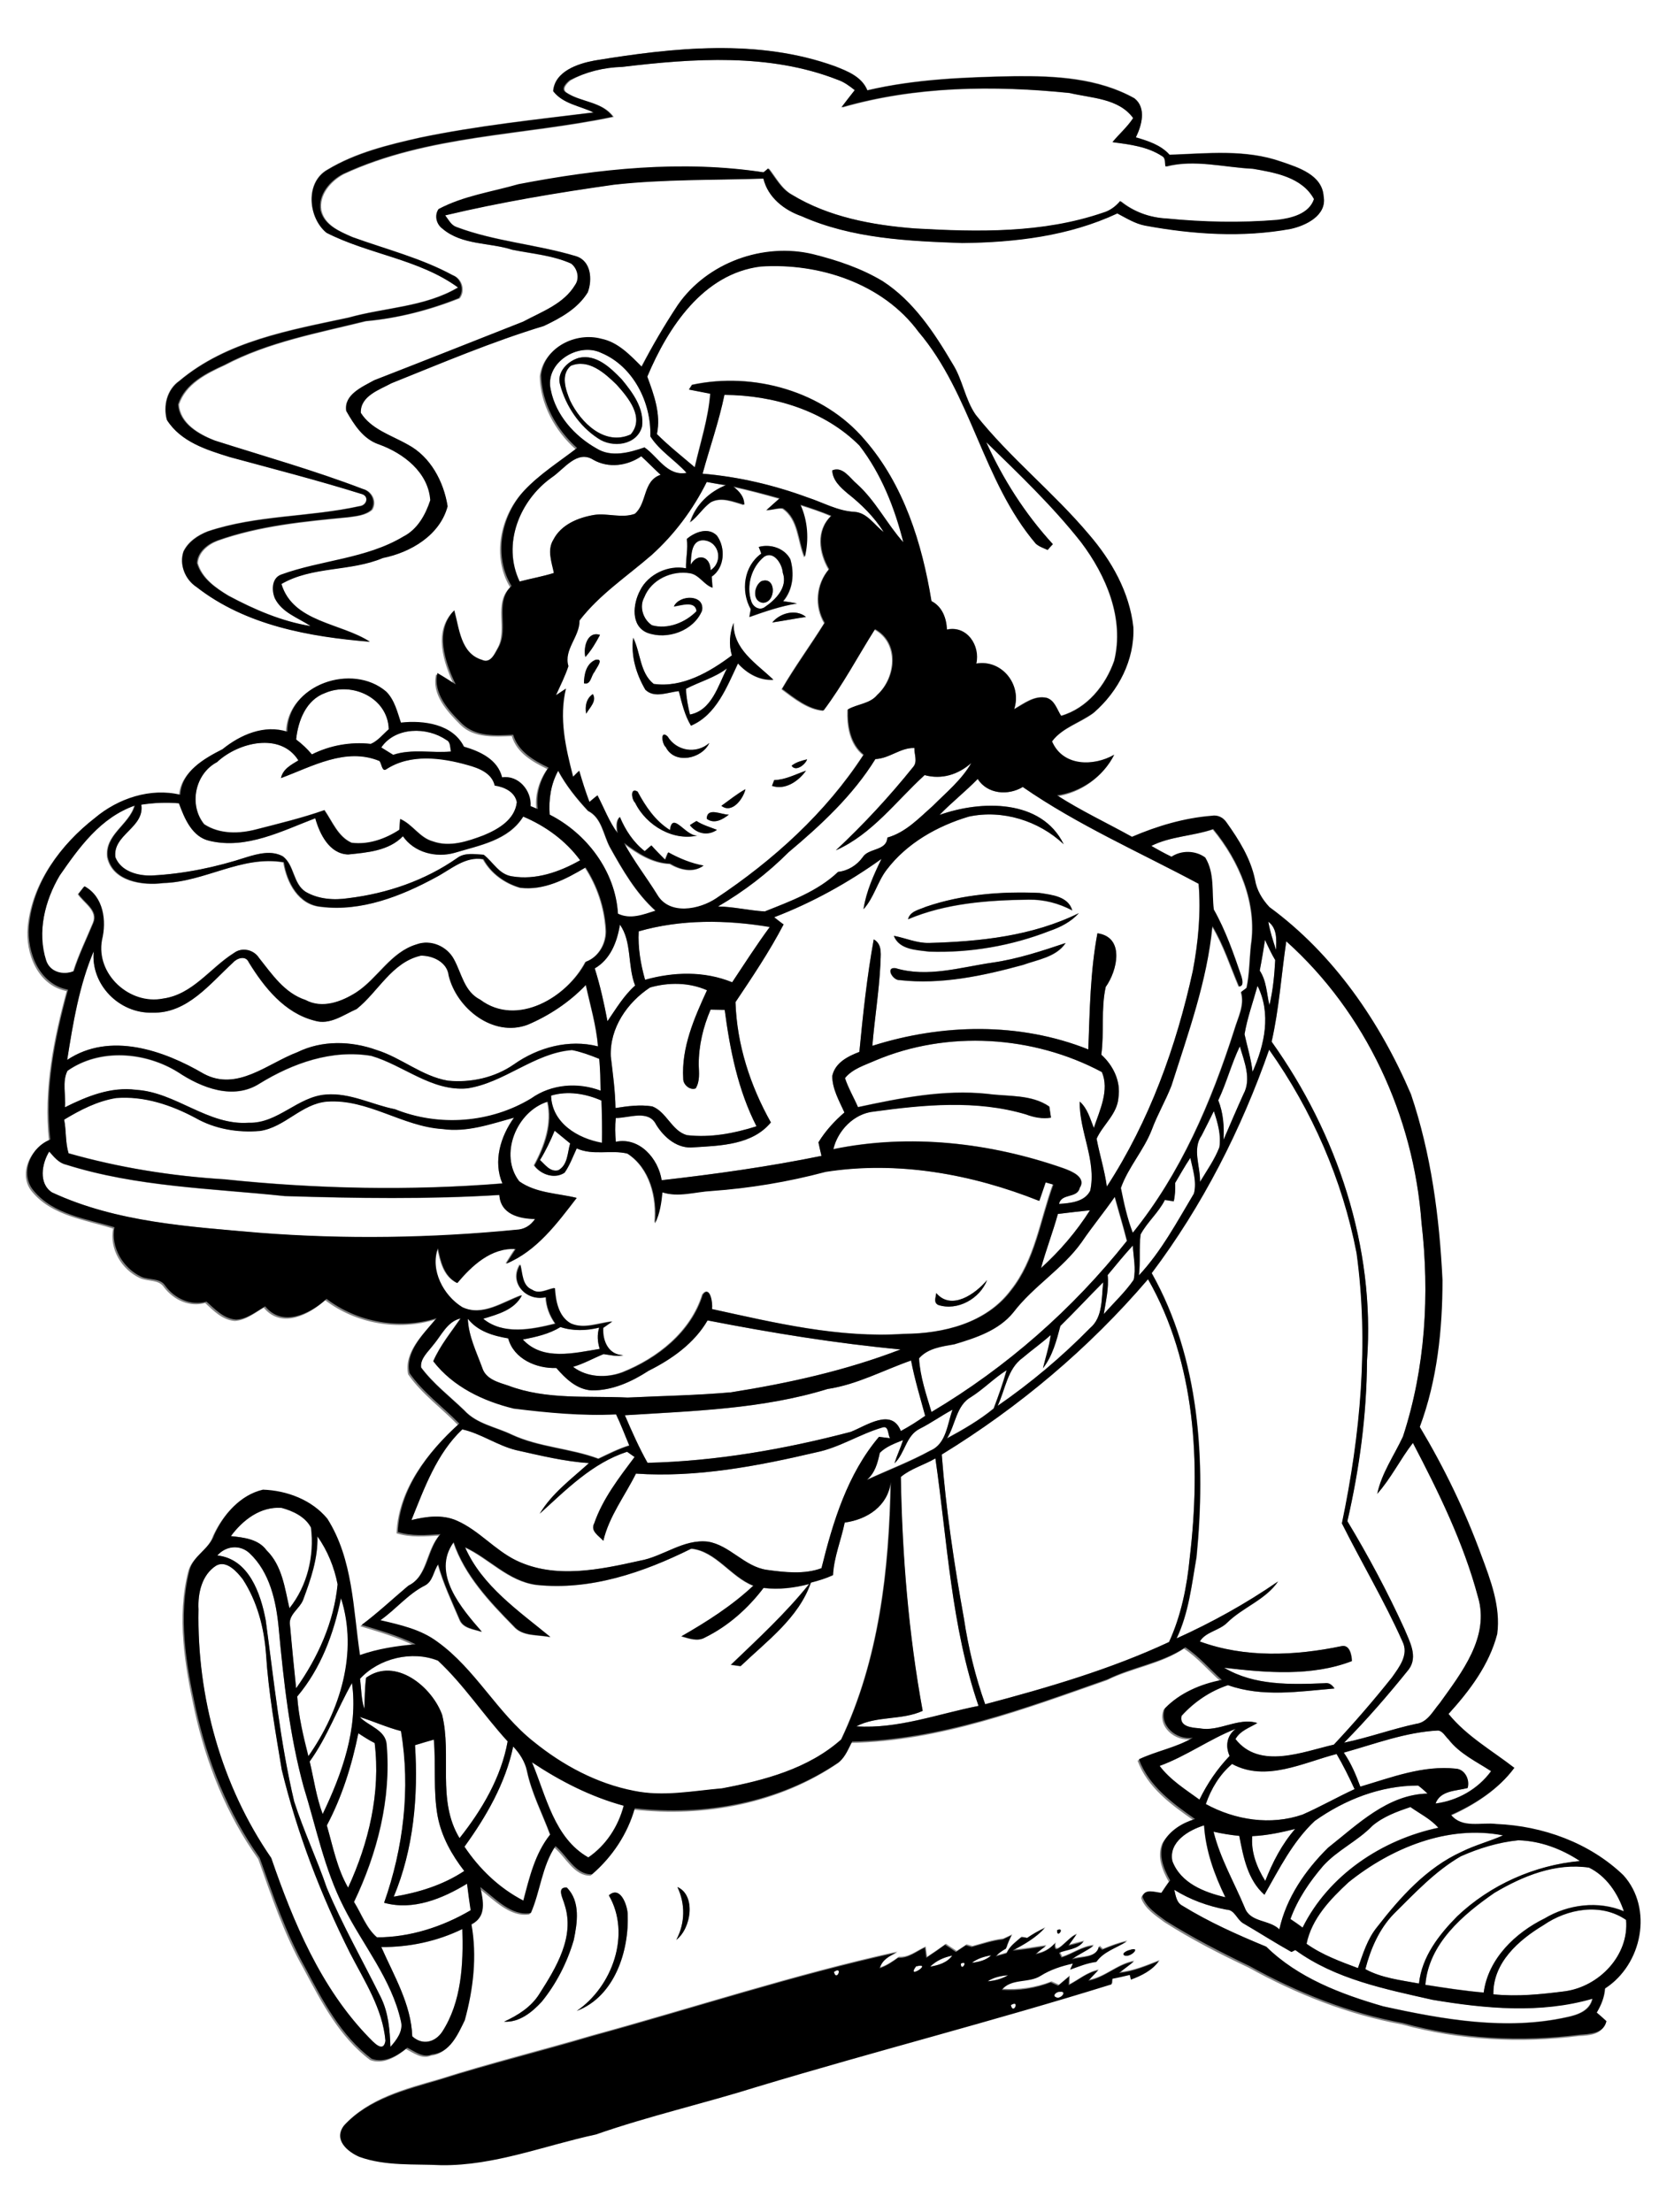 <?xml version="1.0" encoding="utf-8"?>
<!-- Generator: Adobe Illustrator 21.0.2, SVG Export Plug-In . SVG Version: 6.00 Build 0)  -->
<svg version="1.2" baseProfile="tiny" id="Layer_1" xmlns="http://www.w3.org/2000/svg" xmlns:xlink="http://www.w3.org/1999/xlink"
	 x="0px" y="0px" viewBox="0 0 600 800" overflow="scroll" xml:space="preserve">
<rect x="0" y="0" width="600" height="800" fill="#808080" stroke="none"/>
<path fill="#FFFFFF" d="M365.6,725.1C369.1,722.9,366.4,728.9,365.6,725.1 M383.3,720.3c2.9-0.4,0.3,2.8-1.3,2
	C380.3,721.7,382.3,720.1,383.3,720.3 M357.2,716.5c2.2-1.4,4.9-2,7.4-2.2C362.4,715.6,359.8,716.3,357.2,716.5 M301.6,713.1
	C305.1,710.7,302.5,716.9,301.6,713.1 M331.3,711.1C337.8,709.5,327.5,716.2,331.3,711.1 M347.5,710.1
	C350.5,708.6,347.5,713.4,347.5,710.1 M336.4,711.2c2.2-2.1,5-3.4,8-4C342.5,709.8,339.4,710.7,336.4,711.2 M351.5,709.8
	c2-1.6,4.5-2.3,7-2.7C356.6,708.9,354.1,709.5,351.5,709.8 M137.9,704.1c10.1,0.1,20.3-2,29.3-6.5c0.4,12.6-0.3,26.3-7.3,37.2
	c-2.7,3.9-7.2,4.8-10.8,1.6C148.7,724.8,142.4,714.5,137.9,704.1 M558.2,696.2c8.7-5.9,20.8-8.1,29.9-1.9
	c1.1,12.9-9.8,24.1-22.1,25.8c-8.6,1.1-17.3,2-25.9,1.1C539.9,709.8,549.2,701.6,558.2,696.2 M424.7,683.4
	c5.7,3.5,12.1,5.9,18.7,7.1c3,0.1,3.8,3.5,6,4.9c5.9,3.4,11.6,7.1,17.5,10.4c0.4-0.2,1-0.5,1.4-0.7c14.5,10.6,32.4,14.1,49.6,18
	c19.1,3.2,39,5.1,57.9-0.4c-0.9,4.4-5.3,5.9-9.2,6.7c-22,4.9-44.7,0.8-66.4-3.9c-15.3-4.4-30.8-10.3-42.4-21.6
	c-10.4-4.3-20.7-8.8-30.3-14.8C425.5,688.1,425.2,685.5,424.7,683.4 M540.5,684.5c10.2-6.1,22.1-11,34.2-9.2
	c6.3,3.1,10.4,9.2,12.6,15.8c-9.3-3.9-20.1-2.5-28.7,2.6c-10.6,5.2-20.4,14.6-22,26.8c-7.1-0.6-14.1-1.7-21.1-2.8
	C516.7,702.9,529.1,692.5,540.5,684.5 M528.3,671.3c6.6-2.9,13.6-5,20.8-5.8c8,0.2,15.7,3.2,22.3,7.5c-16.4,1.5-32.4,8.6-44.4,20
	c-6.6,6.7-12.8,14.7-13.8,24.3c-6.5-1.2-13.6-2-19.4-5.2c1.8-7.4,4.9-14.5,10.3-20C511.6,684.6,519,676.7,528.3,671.3 M487.7,680.7
	c15.4-12.4,36-20.9,56-16.9c-4.9,2.1-10.1,3.5-14.9,5.9c-12.7,5.7-22.2,16.5-30.7,27.3c-3.5,4.3-5.1,9.6-6.9,14.8
	c-6.5-2.4-13-4.8-18.6-8.8C474.4,693.8,481.1,686.9,487.7,680.7 M452.9,664c5.2-0.3,10.4-1.3,15.5-2.6c-4.7,5.5-8.1,12-10.8,18.8
	C454.5,675.4,452.3,669.8,452.9,664 M424,673c-1.4-6.9,5.8-11.1,11.4-12.9c0.6,9.2,3.7,17.8,7.7,26C435.5,684.3,427,681,424,673
	 M496.3,660.3c4-3.4,9-5.2,13.8-6.9c3.5,2.4,7.3,4.3,10.1,7.5c-20.4,4.3-39.7,17.2-49.1,36.1c-1.4-1.1-2.9-2.1-4.4-3.1
	c2.6-7.2,6.9-13.5,11.9-19.3C483.8,668.9,491,665.8,496.3,660.3 M475.5,658.5c10.9-7.8,23.8-12.8,37.4-12.8c1.2,0.9,2.3,1.9,3.4,2.9
	c-14.5,0.3-25.3,11.1-36,19.6c-8.2,8.1-15.1,18.1-17.6,29.5c-3.7-3.5-10.5-2.4-12.5-7.8c-3.8-9.2-8.9-17.8-11.3-27.5
	c3.1,0.6,6.2,1.2,9.3,1.5c1.4,7.6,3,15.9,9.1,21.3C462.6,675.8,467.5,666,475.5,658.5 M192.4,637.3c10.2,6.8,21.3,12.4,33.1,15.7
	c-1.9,7.5-6.3,14.3-12.8,18.7C200.5,664.7,197.5,649.5,192.4,637.3 M445.6,637.9c12.1,6.7,25.7-0.5,37.8-3.6
	c2.4,4.1,4.6,8.4,6.5,12.7c-6.3,2.9-12.4,6.4-18.8,9.2c-11.6,4-24.5,2-35-3.8C438,646.8,441.1,641.7,445.6,637.9 M185.6,631.6
	c2.4,2.5,4.3,5.4,4.9,8.8c1.7,8.1,5.5,15.4,8.4,23.1c-5.5,6.9-7.5,15.5-9.7,23.9c-8.7-4.5-15.9-11.5-21.3-19.5
	C175.8,656.9,182.8,644.9,185.6,631.6 M150.1,631.1c2.3-0.6,4.5-1.3,6.8-2c0.8,9.3-0.3,18.6,1.4,27.8c1.4,7.3,5.1,13.9,9.6,19.7
	c-7.7,5.1-16.5,7.8-25.5,9.3C149.5,668.7,151.3,649.5,150.1,631.1 M129.6,626.8c1.9,1.3,3.9,2.5,5.9,3.6c2.2,17.9-2.2,36-9.6,52.3
	c-4-6.9-5.5-14.9-7.7-22.5C123.7,649.8,127.2,638.3,129.6,626.8 M486,633.8c11.2-3.2,22.3-7.4,34-8c1.8,0.1,2.6,2.1,3.8,3.2
	c4,5.2,10.1,8,15.4,11.5c-4.8,6.5-12.2,10.7-20.1,11.7c1.8-4.8,7.5-4.5,11.6-5.6c0.9-2.9-1-6.7-4.2-7c-12-1.3-23.4,3.2-34.6,6.5
	C490.4,641.8,488.7,637.6,486,633.8 M419.4,638.6c9.6-3.5,18-9.7,27.5-13.4c-3.2,2.5-3.8,6.2-2.2,9.8c-4.4,4.7-8,10-10.9,15.8
	C428.8,647.1,423.3,643.7,419.4,638.6 M130.1,620.9c5,1.6,9.9,3.8,15,5.1c3.5,20.8,0.8,42.3-6.1,62.1c10.5,2.9,21.1-1.5,30-6.9
	c0.4,3.2,0.8,6.4,1.3,9.6c-10.2,6-22,9.8-33.9,9.8c-3.8-3.3-5.6-8.5-8.3-12.8c8.4-17.5,13.5-37.3,11.8-56.9
	C139.5,625.6,133.3,624.2,130.1,620.9 M112,637c6.3-8.7,9.9-19,15.3-28.3c2.3,16.4-3.6,32.8-10.6,47.4
	C114.4,649.9,113.5,643.4,112,637 M130.2,607.1c6.9-7.4,18.8-10.3,28.2-6.5c9.4,8.8,16.5,19.7,25.2,29.2c-2.4,13-9.3,24.8-17.4,35
	c-8.3-13.6-2.7-29.9-6.3-44.6c-3.7-10.2-16.9-21.1-27.5-13.4c-0.5,3.7-0.5,7.5-0.6,11.3C130.6,614.5,130.7,610.7,130.2,607.1
	 M107.5,613.5c8.5-10.2,13.2-22.7,15.9-35.6c6.3,19.7-0.3,40.9-11.8,57.2C109.8,628,108,620.8,107.5,613.5 M78.3,566.1
	c3.8-1.9,7.4,2.3,9.5,5c5.2,8,7.7,17.5,8.4,26.9c0.9,14.1,3.4,28,5.7,42c5.6,23,14.1,45.2,24.7,66.3c5.2,10.1,11.8,20.1,12.8,31.7
	c-0.8,4.7-4.4,0.4-6.1-1.3c-17.4-17.9-27.3-41.6-35.2-64.8c-18.1-26.2-27-58.2-26.3-89.9C71.5,576.2,72.9,569.4,78.3,566.1
	 M78.6,562.5c3.1-3.5,8.1-4.1,11.6-0.8c7.4,6.9,9.7,17.5,10.6,27.2c1.8,19.2,3.9,38.6,9,57.3c4.6,14.6,7.5,29.8,14.5,43.5
	c6.9,13.8,17.3,26,20.7,41.3c1,3.6-1.5,6.8-3.8,9.3c-0.2-6.1-0.8-12.4-3.5-18c-6.6-13.1-13.8-25.9-19.5-39.5
	c-3.6-10.5-8.3-20.6-11.8-31.2c-5.1-21.6-7.4-43.7-10.3-65.6C94.3,576.3,90,563.8,78.6,562.5 M114.8,555.6
	c3.6,5.2,6.1,11.2,7.3,17.4c-1.3,13.6-7.1,26.5-15,37.6c-0.8-7.5-1.6-15-2.2-22.6c-0.8-4,3.3-6.1,4.7-9.3
	C112.4,571.2,115.1,563.6,114.8,555.6 M83.5,555.5c4.3-5.8,10.7-10.8,18.3-10.2c4.1,1.1,8.6,3.2,10.6,7.1
	c1.3,10.2-1.3,21.1-7.8,29.2c-1.7-7.4-2.6-15.4-8.3-21C93.3,556.6,88.1,556,83.5,555.5 M305.5,550.6c8.1-1.1,15.6-5.9,16.5-14.6
	c-0.5,31.6-4.2,64.3-17.9,93.1c-11.9,10.6-27.8,14.8-43.1,17.7c-10.6,1-21.3,3.1-31.9,0.9c-13.3-2.6-25.6-9.2-36.2-17.7
	c-13.3-10.4-21.1-26.3-34.9-36.2c-6-4.5-13.4-6.1-20.6-7.8c5.6-3.9,10-9.5,16.2-12.6c2.8-1.5,3-5.2,4.7-7.6c1.9,6.9,5,13.4,7.8,20
	c1.3,3.2,5.2,3.4,8,4.4c-7.3-8.4-18.4-21.2-10.2-32.4c4.1,12,13,21.5,21.7,30.3c3.3,3.9,8.8,3,13.3,4c-11.4-9.5-24.9-18.6-30.9-32.5
	c8.8,4.1,15.6,12.2,25.8,13.6c19.6,2.1,38.8-4.5,56.1-13.1c8.9,0.9,14.3,10.2,22.4,13.4c-7.8,7.3-16.8,13.1-26,18.3
	c2.8,0.8,5.9,2,8.6,0.4c8.4-4.1,15.5-10.5,21.1-17.9c5.5,0.7,11.1,0,16.5-1.4c-8.5,10.6-18.5,19.8-28.3,29.2
	c0.9,0.1,2.6,0.4,3.5,0.5c9.4-9.1,21-17.5,25.4-30.2c2.7-0.7,5.4-1.5,8-2.7C301.6,563.1,304.2,557,305.5,550.6 M325.8,534.1
	c3.7-3.1,8.4-4.3,12.5-6.7c4.4,29.9,5.7,60.7,15.6,89.5c-14.6,2.8-29.1,8.4-44.2,7.4c7.3-3.9,16.4-2.2,24-5.6
	C328.5,590.8,326.2,562.4,325.8,534.1 M295.2,525.2c8.5-1.7,15.8-6.6,24-9c2.2-0.8,1.8,2.6,2.7,3.9c-1-0.1-3-0.4-4-0.5
	c-11.3,13.4-16.6,30.8-20.8,47.5c-6.1,2.3-13.4,1.5-19.8,0.6c-8.1-1.1-13.3-8.9-21.3-10.2c-8.9-1-16.2,5.4-24.6,6.9
	c-14.5,3.3-30.6,6.7-44.7-0.1c-7.8-3.8-13.5-10.9-21.5-14.4c-5.2-2.3-11.1-1.5-16.4-0.2c4.7-11.6,9.1-24,18.4-32.8
	c6.8,1.5,12.6,5.8,19.4,7.5c8.7,2,17.4,4.1,26.4,4.7c-6.2,5.7-13.4,11-17.8,18.3c9.6-8.7,19-18.3,31.6-22.4c0.9,0.6,1.8,1.3,2.7,1.9
	c-5.6,7.4-11.6,15.1-14.6,24c-1.4,2.8,1.7,4.5,3.3,6.3c2.1-8.9,7.8-16.3,11.8-24.3C251.9,534.4,273.9,530.2,295.2,525.2
	 M332.6,516.7c4.1-2.1,7.9-4.8,11.9-7c-1.9,5.2-2.2,12.4-8,14.8c-7.4,4-15.4,7-23,10.6c3-2.5,3.9-6.1,4.7-9.8
	c2.3-2.3,5.5-3.4,8.4-4.6c-0.9,2.9-2.2,5.6-3.1,8.4C327.4,525.6,327.6,519.2,332.6,516.7 M351.2,505.2c4.5-2.9,8.3-6.9,12.8-9.8
	c-1.3,4.7-2.9,9.4-4.7,13.9c-5.1,4.3-11,7.6-16.9,10.8C345.6,515.3,345.8,508.3,351.2,505.2 M299.3,502.3
	c10.6-1.6,20.1-6.8,30.2-10.3c1.3,6.8,3.3,13.3,5.1,20c-2.8,2-5.8,3.8-8.8,5.5c-3.3-8.5-12.5-1.9-18.1,0.3
	c-24,6.3-48.6,10.6-73.5,11.2c-3.1-5.5-5.7-11.4-8.2-17.2C250.6,510.3,275.6,509.6,299.3,502.3 M189.1,484.4
	c4.7-0.9,9.5-1.9,13.6-4.5c4.5,1.5,9.4,1.4,14,0.2c-0.8,2.5-0.6,5.2,0.2,7.7C207.7,489.2,196.3,492.2,189.1,484.4 M174.4,494.6
	c-2.1-5.8-4.9-11.5-5.2-17.7c3.6,4.5,9.2,6.1,14.6,7.1c2,7.4,10.3,10.9,17.4,10.7c3.3,3.9,7.4,7.8,12.8,8.1
	c7.5,0.1,14.5-3.1,20.6-7.1c8.4-4.2,16.5-10,21.3-18.2c23.1,4.5,46.4,8.3,69.8,10.5c-19.7,7.6-40.5,12.2-61.3,15.5
	c-12.4,1.1-24.9,1.3-37.4,1.9c-14.4-0.7-29.4,0.9-43.1-4.3C180.3,499.9,175.6,498.8,174.4,494.6 M156.6,486.5
	c3.1-3.5,5.1-8.6,10-9.9c-3.5,5.1-7.4,9.8-9.9,15.5c7.1,9.2,18,14.5,29.1,17.1c12.3,1.5,24.6,2.8,37,2.1c1.8,3.7,3.1,7.6,4.8,11.3
	c-3.9,1.2-7.5,3-11.2,4.8c-10.2-3.8-21.4-4.1-31.3-8.7c-5.8-2.8-12.7-3.8-17.2-8.8c-5.3-5.1-11.2-9.6-15.6-15.5
	C151.9,491.4,154.8,488.9,156.6,486.5 M383.5,479.5c5.3-5.2,10.3-10.6,15.5-15.8c-0.7,5.6,0,12.6-4.8,16.6
	c-10.2,10.4-21.4,19.8-33.4,28.1c2.8-5.8,3.5-13.4,9.1-17.4c3.3-2.8,6.9-5.3,10.1-8.2c-0.6,4.1-1.9,8-2.8,12
	C380.7,490.3,382.1,484.8,383.5,479.5 M340.6,526c28-17.2,53.3-38.4,74.6-63.4c17.3,30.3,19.1,66.7,15.1,100.6
	c-1,10.5-3.1,20.9-7.5,30.6c-21.3,9.9-43.9,16.5-66.5,22.5c-3.6-10.1-6.1-20.5-7.7-31.1C345,565.6,342.1,545.9,340.6,526
	 M400.6,461.1c3-3.6,5.9-7.2,9.1-10.6c0.2,4.1,1.2,8.3,0.3,12.4c-3.1,4.5-7.2,8.2-10.8,12.4C399.9,470.6,401.1,465.9,400.6,461.1
	 M382.6,439c3.9-0.5,7.7-0.9,11.6-1.4c-4.9,7.8-10.9,14.8-17.7,20.9C378.3,452,380.7,445.6,382.6,439 M391.2,449.2
	c3.8-5.6,8.1-10.8,11.9-16.3c1.4,5.3,3,10.5,4.4,15.9c-19.6,24.7-43.6,45.8-70.7,61.9c-1.8-6.4-4.1-12.8-4.5-19.4
	c3.2-3.7,8.3-4.3,12.8-5.1c7.7-2.3,16.1-5,21.3-11.5C373.8,465.1,384.3,458.9,391.2,449.2 M425,427.8c1.8-3.1,3.5-6.1,5.5-9
	c0.9,4.2,2.4,8.7,1.3,12.9c-6.1,10.2-11.8,20.8-19.9,29.6c0.6-4.9,0-9.9,0.6-14.8c2.4-4.5,6.5-7.9,8.8-12.5c0.8,0.1,2.4,0.4,3.2,0.5
	C425,432.3,425.1,430,425,427.8 M18.8,431.2c-5-3.2-3.7-10.4-1-14.7c1.7,1.9,3.4,4.1,6,4.7c25.6,8.1,52.7,8.6,79.2,11.4
	c25.9,0.8,51.8,1.2,77.6-0.4c0.5,6.9,7.1,8.6,12.9,8.7c-1.6,2.3-4,3.8-6.8,3.9c-30.8,3.1-61.9,3.5-92.8,1.1
	C68.6,443.5,42.3,442.1,18.8,431.2 M200.6,408.9c1.9,1.5,3.7,3.1,5.6,4.6c-1,3.3-0.8,7.8-4.3,9.7c-2.9,0.8-4.8-2-6.6-3.7
	C197.4,416.1,199.1,412.5,200.6,408.9 M434.6,410.6c1.5-2.9,3-5.8,4.4-8.8c1.4,4.2,2.7,8.7,2,13.1c-1.8,4.4-4.6,8.4-7,12.5
	C434.1,421.8,431.1,415.6,434.6,410.6 M338.6,467.6c-0.1,1.5-1.1,3.3,0.7,4.3c7,2.3,15.1-2.2,17.7-9
	C352.8,467.9,344.1,474.1,338.6,467.6 M187.8,427.2c-7.5-9.6-1.1-25.3,10-28.9c1.8,8.1-1,16.1-4.8,23.1c2.4,3.3,7.4,5,10.9,2.6
	c1.9-2.7,3.1-5.8,4.4-8.8c5.9,2.7,12.3,0.5,18.4,1.9c8.2,5.3,10.8,15.9,9.9,25.2c1.8-3.5,2.3-7.3,2.7-11.2
	c5.9,1.8,11.9-0.2,17.8-0.5c13.9-1,27.7-3.3,41.2-6.9c26.1-4,52.9,0.8,77.3,10.5c0.8-2.3,1.5-4.5,2.3-6.7c0.7,0.2,2.1,0.6,2.8,0.8
	c-4.7,12.9-6.5,27.3-15.3,38.3c-8.9,11.9-24.4,15.7-38.6,15.7c-23.6,1.6-46.7-4-69.6-9c0.4-2.1-0.6-8.8-3.3-5.2
	c-4.2,13.5-16.2,23-29,28.1c-5.8,2.2-12.8,1.9-17.9-2c3.9-1.1,7.4-3,11-4.6c2.4,0.3,4.8,1,7.2,0.4c-5.4-0.1-7.6-5.2-7.3-9.9
	c1.1-0.7,2.2-1.5,3.3-2.3c-4.9,0.5-10.1,2.8-15,0.7c-4.5-2.5-5.4-8.1-5.8-12.8c-2.7,0.5-5.6,2.4-8.2,0.6c-3.7-1.5-3.3-5.9-4.3-9.1
	c-4.1,6.6,2.3,13.5,9.3,11.8c0.2,3.5,1.4,6.8,3.4,9.6c-8.4,2.1-18.8,4.2-26.1-1.8c5.2-1.6,11.3-3.2,14-8.5
	c-6.8,2.4-14.2,7.9-21.6,4.3c-6.8-4.2-11.7-13.4-8.8-21.3c1,4.8,2.1,10.2,7,12.6c5.3-6.3,12.2-12.8,21.1-12.3
	c-1.2,1.7-2.3,3.5-3.4,5.3c11-4.6,18.4-14.6,25.5-23.8C201.6,431.5,193.8,431.4,187.8,427.2 M23.2,404.9c5.8-3.5,12-6.8,18.8-7.9
	c10.1-0.8,19.9,2.5,28.7,7.2c7,4,15.3,5.4,23.3,4.7c9.1-1.2,15-9.8,24.2-10.6c14.9-1.1,27.3,9,41.8,9.9c8.9,1.3,17.5-1.8,25.9-4.1
	c-4.9,6.8-7.6,15.8-4.2,23.8c-33.5,2.7-67.2,2-100.6-1.5c-19-1.1-38-4.2-56.3-9.4C23.6,413.2,24,409,23.2,404.9 M199.3,396.2
	c6.1-1.8,12.5-0.7,18.3,1.7c0.2,5.1,0.2,10.2,0.2,15.3C208.9,411.7,199.6,406.1,199.3,396.2 M459,379.6c15.5,22,26.5,47.1,31.7,73.5
	c4.5,32.6,1.4,65.7-5.3,97.8c7.1,14.2,15.4,28.1,21.9,42.7c2.5,4.8-1.1,9.2-3.8,13c-6.6,8.4-13.7,16.5-21,24.3
	c-11.3,2.7-26.9,9.1-35.6-2c1.7-3,5.1-4.1,7.9-5.8c-6.9-2.2-13.9,3.3-20.9,1.9c-2.8-0.2-7.4-0.6-6.5-4.5c4.5-5,10.4-9,16.8-11.1
	c12.4,4.5,25.7,2.3,38.5,1.2c-0.8-1.3-2-2.3-3.6-1.9c-12.2,0.5-25.4,0.9-36.3-5.6c15.2,1.8,31.6,3.2,46.2-2.4c0-2.2-0.8-6.1-3.8-5.4
	c-16.8,3.5-34.9,4.3-51.2-1.7c2.1-3.5,7.1-3.9,9.9-6.8c5.7-5.6,13.8-8.2,18.4-14.9c-11.6,8-23.8,14.9-36.7,20.6
	c4.4-9.2,5.4-19.5,7.2-29.4c3.4-34.7,1.2-71.7-16.2-102.7C434.9,436,449,408.5,459,379.6 M168.9,393.6c13.6-2,24.3-12.8,38.1-13.8
	c3.4,0.6,6.7,1.9,9.9,3.2c0.3,3.8,0.4,7.6,0.5,11.5c-8.2-3.1-17.9-2.4-25.1,2.8c-14.7,8.9-33.4,10.4-49.3,3.9
	c-8.3-1.7-16.2-6.1-24.9-5.3c-10.3,0.7-17.4,10.5-27.9,10.2c-14.9,1-26.4-11.1-40.9-11.9c-9.1-1.3-17.8,2.3-25.8,6.3
	c0.3-4.3-1.1-9.2,0.9-13.2c11.8-8.2,28.2-6.8,40,0.5c8.5,5.6,20,10.2,29.5,4.1c12.1-7.4,26.2-12.4,40.4-10
	C145.9,385.3,156,394.7,168.9,393.6 M440.6,397.9c3.1-6.3,4.8-13.1,7.8-19.5c1.6,5.5,4.3,11.8,1.3,17.3c-2.5,5.5-4.9,11-7.2,16.5
	C442.7,407.3,442.4,402.4,440.6,397.9 M316.6,383.5c26-11,57-9,81.9,4.1c2.9,6.5-0.8,13.9-2.9,20.2c-1.3-3.3-2.3-7-5.1-9.5
	c-0.2,10.9,6.2,21.2,3.8,32.2c-2,4.1-7.3,4.6-11.3,4.8c0.9-4,6.6-1.9,7.5-5.8c2.4-3.9-3-6.1-5.9-7.1c-26.5-9.2-55.5-12.6-83.2-6.9
	c1.5-6.8,7.5-12.9,14.6-13.6c18.2-2.5,37.1-4.3,55,1c2.9,1.1,6,1.7,9.1,1.2c-0.2-1.3-0.4-2.7-0.6-4c-6.5-4.5-14.9-3.5-22.4-4.6
	c-15.8-1.7-31.4,1.5-46.8,4.8c-1.5-3.5-3.5-6.9-4.7-10.5C308.3,386.5,312.8,385.2,316.6,383.5 M454.8,356.5c5,10,2.6,21.3-1.8,31.1
	c-0.5-4.6-2-9.1-2.9-13.6C451.1,368,453.2,362.3,454.8,356.5 M235.1,357.1c6.7-1.9,14.1-1.8,20.6,1c-4.6,10-9.3,20.7-8.6,32
	c0,2.1,2.4,4.3,4.5,3.5c1.6-2.6,1.2-5.7,1.1-8.6c0-6.9,1.6-13.6,4.3-19.9c1.7,0,3.4,0.1,5.1,0.1c1.9,14.5,4.8,29.1,11.5,42.1
	c-8.1,2.5-16.7,4.2-25.2,3.2c-5.5-1.6-7.3-8.4-12.5-10.4c-4.4-0.7-9-0.1-13.3,0.6c-0.1-6.3-0.9-12.5-1.7-18.7
	C220.4,371.7,226.8,362.5,235.1,357.1 M24.3,383.3c2.1-13.3,4.4-26.9,9.6-39.4c-1.2,12,9.2,22.6,21.1,22.3
	c12.6,0.4,20.8-10.4,29.2-18.1c1.4-1.7,4.6-2.7,5.7-0.1c5.6,9.1,13,18.4,23.8,21.1c5.5,1.7,10.4-2.1,15.2-4.2
	c7.8-6.2,12.7-16.9,23.2-19.3c4.4-0.1,9.6,2.3,10.1,7.2c2.9,11.9,16.1,22.4,28.5,17.8c7.9-3.3,15.2-8.2,21.1-14.4
	c1.6,7.4,3.8,14.7,4.4,22.2c-10.5-2.7-21.7,0.3-30.4,6.5c-6.9,4.8-15.6,6.8-23.9,5.9c-9.4-1.6-16.8-8.3-25.8-11.1
	c-9.2-3.3-19.7-3.5-28.6,0.8c-10.8,4.1-21.8,14.3-33.9,7.8C59.1,379.8,39.7,373.1,24.3,383.3 M465.2,340.4
	c28.8,25.8,46.1,63.3,48.9,101.7c3,25.9,1.5,52.5-6.7,77.4c-3.2,6.8-7.7,13.1-9.3,20.7c5-5.6,8.3-12.4,12.9-18.4
	c9.3,17.8,18.3,36.2,23.5,55.6c4.4,14.5-5.9,27.4-13.8,38.5c-2.5,2.9-4.4,7-8.6,7.5c-8.8,1.9-17.2,5-26,6.8
	c8.3-8.4,16-17.3,23.4-26.5c3.5-4.6,0.3-10.1-1.6-14.7c-6.1-13.3-13.1-26.3-20.6-38.9c4.3-19.1,6.9-38.5,7.1-58.1
	c3-40.9-10.8-82.1-34.5-115.3C462.7,364.7,463.4,352.5,465.2,340.4 M457.5,339.9c1.1,2.5,2.3,4.9,3.7,7.3c-0.3,5.5-0.8,11-2.1,16.3
	c-1-4.2-1.1-8.7-3.5-12.5C456.3,347.4,457,343.7,457.5,339.9 M224.2,334.4c4.4,6.1,2.7,15,5.5,22c-4.1,3.7-6.9,8.4-10,12.9
	c-1.2-6.4-2.7-12.9-4.6-19.1C220.8,346.9,223.2,340.6,224.2,334.4 M458.7,333.3c3.3,2.5,3,6.6,2.8,10.2
	C460.4,340.2,459.3,336.8,458.7,333.3 M231,336.8c15.3-4.4,31.7-4.2,47.4-1.5c-4.8,6.5-9.2,13.2-13.6,20
	c-10.1-4.1-21.1-3.8-31.5-0.9C231.6,348.6,230.6,342.7,231,336.8 M416.4,305.9c6.9-3.5,14.9-3.5,22.2-5.9
	c9.5,11.5,16,26.7,13.7,41.9c-0.5,5.2-0.5,10.4-1.6,15.5c-0.5,0.4-1.5,1.1-2,1.5c1.4,4.7-1.1,9.1-2.4,13.6
	c-8.4,26.1-19.4,52-36.8,73.5c-2-5.3-3.1-10.7-4.3-16.2c2.7-7.6,8.3-13.6,11.2-21.1c2-5.5,5-10.5,7.1-15.9
	c6-18.9,12.9-37.8,14.8-57.7c4.1,6.8,6.5,14.4,9.6,21.7c1.9,0.3,1.2-2.5,0.9-3.5c-2.8-8.3-5.6-16.6-10-24.2
	c-0.8-6.3,0.4-13-3.1-18.8c-3.4-2.6-8.6-2.7-12.2-0.3C421.2,308.6,418.8,307.3,416.4,305.9 M21.6,316.6c7-10.1,14.7-21,26.9-25.2
	c-1.9,6.9-10.9,10.5-9.8,18.7c1.9,8.7,12.7,10.3,20.2,9.3c14.9-0.4,28.3-10.1,43.5-7.5c1.2,7.3,5.4,15.4,13.6,16.1
	c14.4,1.8,28.8-3.8,41.3-10.6c5.5-2.8,10.7-7.8,17.3-6.6c2.8,5.1,7.8,8.7,13.3,10.3c8.5,1.1,16.5-3,23.6-7.3
	c4.3,6.6,6.9,14.3,7.4,22.2c0.4,4.9-2.4,10.2-7.3,11.9c-6.7,12.9-24.9,23.8-38.2,13.7c-5.8-2.9-6.7-9.4-9.5-14.6
	c-2.4-4.7-8.4-7.3-13.5-5.4c-9.3,2.8-13.9,12.2-21.7,17.3c-5.3,3.5-12.4,6.1-18.5,2.8c-7.5-2.6-12.1-9.3-16.8-15.2
	c-1.9-2.9-6.1-3.9-9-1.8c-8.6,5.4-14.9,15.1-25.7,16.5c-12.1,2.4-24.4-8.8-22.1-21.2c1.7-7,0.5-15.6-6.3-19.4
	c-0.5,0.7-1.6,2.1-2.2,2.8c2.1,3.2,7.3,5.9,5.4,10.4c-2.4,5.8-5.2,11.5-7.1,17.5c-3.8,1.5-8.7,0.4-10-3.9
	C13.4,337.1,16.2,325.7,21.6,316.6 M51.1,291c4.5-0.7,9.1-0.9,13.7-0.5c2.1,5.5,4.8,12.2,11.2,13.6c13.2,3.1,26-3.6,38.1-8.2
	c1.6,5.7,5.1,12.9,11.9,13.1c6.9-0.7,14.7-1.3,19.8-6.6c4,6,11.9,7.9,18.7,6c9-2.7,19.5-4.4,24.8-13.1c8.1,3.5,15.3,8.7,20.6,15.8
	c-7.4,4.2-16.1,7.2-24.7,5.8c-4.7-0.7-6.8-5.2-10.2-7.8c-3.2-0.1-6.9-0.8-9.6,1.2c-11.6,8.1-25.3,12.8-39.3,14.5
	c-5.2,0.8-10.9,0.4-15.5-2.3c-4.6-3-4-9.6-8.2-12.8c-4.1-2.3-9-0.9-13.2,0.3c-11,3.6-22.5,6-34.1,6.6c-5.1,0.2-11.3-1.4-13.3-6.6
	C40.6,301.8,52.3,299.3,51.1,291 M359,348.1c-11.6,1.6-23.5,5.5-35.1,2.1c-3.9-0.6-1.1,4.5,1.5,4.3c15,1.7,30.1-1.6,44.6-5.5
	c5.4-2,12-2.8,15.4-7.9C376.7,343.9,368,346.8,359,348.1 M336,341c-4.4,0.1-8.5-1.8-12.8-2.5c2,5,8.3,5.1,12.8,5.7
	c14.8,0.5,29.8-2.1,43.6-7.5c3.9-1.4,7.7-3.3,10.5-6.4C373.4,338.5,354.4,340.5,336,341 M334.9,327.9c-2.4,1.1-5.7,1.6-6.5,4.6
	c13.7-5.8,28.9-6.9,43.6-7.1c5.5-0.1,10.9,1.3,15.8,3.9c-1.5-5.1-7.4-5.6-11.8-6.3C362.2,322.3,348.1,323.4,334.9,327.9
	 M339.8,294.7c4.4-4.5,9.4-8.4,13.8-13c3.5,5.5,11,6.1,16.3,2.9c20,13.8,42.3,23.6,63.6,35c0.8,10.5-0.2,21.1-2.1,31.5
	c-6,27.5-15.7,54.4-31.1,78c-0.8-5.9-2.6-11.5-3.7-17.3c2.3-5.1,7.5-9,7.9-14.9c0.9-5.9-1.9-11.6-6.2-15.5
	c1.1-8.1-0.1-16.5,1.6-24.5c4.2-5.8,7-18-3-19.4c-2.6,13.8-2.7,28-3.3,42c-24.8-9.9-52.9-9.4-78.1-1.3c0.8-9.8,2.4-19.5,2.9-29.3
	c0-3.2,1-7.3-2.4-9.2c-2.5,13.5-3.9,27.1-5.2,40.7c-4.1,1.6-8.7,3.9-9.8,8.7c0,4.7,2.5,9,4.4,13.2c-3.6,3.1-6.9,6.7-9.4,10.8
	c0.4,1.6,0.8,3.3,1.1,4.9c-19.1,3.9-38.4,6.6-57.8,8.8c-1.2-7.8-8-15.7-16.6-13.9c-0.2-2.9-0.3-5.8,0-8.6c4.8,0.1,11.8-3.1,14.6,2.4
	c2.9,4.7,7.8,8.9,13.7,8.2c9.7-0.6,21.1-0.8,27.8-9c-7.4-13.3-12.3-28.2-12.8-43.5c6.1-9.1,12.3-18.4,17.4-28.1
	c-1.1-0.9-2.3-1.8-3.4-2.6c13.8-5.3,26.8-12.5,38.8-21.1c-2.9,5.8-5.6,11.8-6.5,18.2c3.8-4.1,5-9.8,8.4-14.3
	c7.3-9.6,18.3-15.8,29.7-19.2c12.1-2.6,25.3,1.5,34.3,10C376.6,288.8,354.7,289.4,339.8,294.7 M198.8,294.6c-0.4-5.5,0.4-11,3-15.8
	c2.9,5.3,6.7,10.1,10.8,14.5c5,2.5,5.5,8.6,7.9,13.1c4.6,8.2,9.4,16.6,16.5,23c-4.4,1.5-9.1,3.3-13.6,1.1
	C222.6,315.1,212.2,301.4,198.8,294.6 M316.6,274.5c5.1-0.2,9.1-4.2,14.1-4c-0.1,2.2,1.3,4.9-0.4,6.8c-8.6,10.7-18,20.8-28,30.2
	c13.1-5.8,21.8-17.8,32.1-27.2c6.2,1.7,12.2-0.2,16.9-4.4c-3.5,6.1-9,10.6-13.9,15.5c-5,4.4-9.8,9.7-16.5,11.5
	c-0.2,4.9-6.8,3.7-8.9,7.1c-2.1,2.9-5.3,4.9-8.9,5.3c-7.4,7-17.3,10.6-26.5,14.3c-5.6-0.3-11.2-1.7-16.9-1.8
	c9.3-5.4,17.9-12,25.5-19.6C297,298.3,308.5,287.6,316.6,274.5 M78.5,275.6c7.6-7.2,22.9-10.9,29.5-0.7c-2.6,1.6-5.7,3.1-6.3,6.4
	c11.2-4.1,23.4-11.2,35.6-6.2c0.8,0.8,0.9,4.1,2.5,3c8.8-5.7,20-4.2,29.5-1.5c4,1.1,8.6,2.9,9.7,7.4c3.4,0.5,7.2,2.2,8,6
	c-0.6,6.3-6.7,9.8-12,12c-5.8,2.2-12.3,4.4-18.4,2.2c-4.8-1.3-7.4-6.2-11.8-8.1c-0.1,1.3-0.3,2.6-0.3,3.9c-5,3.3-11.2,5.5-17.3,4.7
	c-4.9-2.2-6.9-7.6-9.8-11.8c-8,2.8-16.3,4.8-24.4,6.9c-6.3,1.7-13.5,1.9-19.1-1.8C68.2,291.1,70.5,279.8,78.5,275.6 M137.9,270.3
	c5.1-7.5,16.6-7.5,23.5-2.8c1.7,0.8,1.4,2.8,1.7,4.2c-7,0.7-14.1-1-20.9,1.2C140.8,272.1,139.4,271.2,137.9,270.3 M117.6,250.6
	c9.8-4.2,22.7,1.8,23,13.2c-2.1,1.8-3.9,4.2-6.5,5.3c-7.3-0.8-14.7,0.5-21.3,3.8c-1.6-2.1-3.6-3.9-5.7-5.4
	C107.8,260.6,110.7,253.1,117.6,250.6 M248.1,249.1c4.9-2.5,10.4-4,14.9-7.4c-3.2,6.2-5.5,15.2-13.4,16.7
	C248.8,255.3,248.2,252.2,248.1,249.1 M275.3,210.2c-2.8,1.7-3.3,7.3,0.6,7.8C280.8,218,280.8,208.1,275.3,210.2 M276.4,201.3
	c3.4-2.2,6.5,2.7,6.7,5.8c1.9,5.3-2.6,9.8-6.6,12.5c-2,1.3-4.3-0.2-4.8-2.2C269.8,211.8,271.8,204.9,276.4,201.3 M249.8,204.2
	c0.2-3.3,0.1-9.2,4.9-8.8c5.5,0.6,6.9,7.9,2.3,10.8C256.9,201.1,252.3,199.8,249.8,204.2 M249.5,298.4c2.4,3.1,6.5,4,9.8,1.7
	c-2.5-1-5.1-1.7-7.4-3.2C251.3,297.2,250.1,298,249.5,298.4 M255.6,296.1c2.7,2,5.7,0.3,8-1.5C261,294.7,255.7,291.7,255.6,296.1
	 M260.9,291.4c3.9,3,7.9-2.5,8.7-6C266.5,287.1,263.7,289.3,260.9,291.4 M229.7,290.3c4.1,8.4,14.2,14.2,23.2,11.6
	c-4.3,1.7-9.7-9.2-10.6-1.8c-5.3-3.3-8.8-8.5-11.7-13.9C227.8,284.6,228.4,289.1,229.7,290.3 M280,282.1c-0.2,0.5-0.6,1.5-0.8,2.1
	c4.8,1.7,9.6-1.7,12.3-5.5C287.7,280,284.1,282,280,282.1 M286.3,276.9c1.4,2.3,5-0.3,5.6-2.3C289.9,275.1,287.9,275.6,286.3,276.9
	 M240.8,270.2c3.2,6.4,13.1,4.2,15.8-1.5c-4.8,4-11.9,2.9-15.1-2.4C238.7,263.8,239.4,269.1,240.8,270.2 M214.4,251
	c-2.3,1.6-2.8,4.4-2.4,7.1C213.1,256,215.9,253.5,214.4,251 M215.4,238.6c-3.4,1.3-4.1,5.3-4.2,8.5c2.5,0.7,2.6-2.7,3.8-4.1
	C215.6,241.7,218.6,238.1,215.4,238.6 M211.7,237.6c2.1-2.4,3.8-5.2,5.3-8C212.4,228.1,210.9,234.1,211.7,237.6 M264.7,237
	c-8,6-18,11.8-28.3,10.4c-5-4-4.7-11.3-7.4-16.7c-0.9,6.6,1.2,13.2,4.4,18.8c3.3,3.2,8.1,0.8,12.1,0.5c1.1,4.3,2.1,8.7,4.4,12.5
	c9.2-3.9,13-14.1,17-22.5c3.3,3.6,7.8,6.3,12.8,5.9c-6.1-5.9-14.6-10.9-14.4-20.6C264,229,263.5,233.1,264.7,237 M279.3,225.1
	c4.1-0.6,8.1-1.4,12.2-2C287.8,220.1,282.1,221.7,279.3,225.1 M274.4,197.8c0.3,0.6,0.7,1.9,1,2.5c-6.3,4.5-7.5,13.5-3.8,20.1
	c-0.2,0.9-0.3,1.8-0.5,2.8c5.6-2,11.3-4,17.2-4.9c-1.6-0.4-3.3-0.7-5-0.8c3.6-4.2,4.1-10.1,2.6-15.2
	C283.7,198.3,278.7,196.6,274.4,197.8 M248.4,194.9c0.5,3.6-0.4,7.1-0.3,10.7c-6.3-1.3-13.7,2.1-16.6,8c-2.5,4.8-3.5,12.8,2.6,15.3
	c7.2,2.7,16.7-0.7,19.8-8c1.1-5.9-8.1-5.9-10.2-1.5c2.5-0.3,7.8-2.3,8.2,1.7c-4,4.1-10.4,6.7-16.1,5.1c-3.2-2-4.7-6.7-2.8-10.1
	c2.5-6.5,10.1-9.9,16.7-8.7c3.3,0.6,4.9,4.1,8,5.2c-0.1-1.4-0.2-2.7-0.3-4c4.7-3.2,5.1-10.4,1.9-14.8
	C256.2,190.5,251.3,192.4,248.4,194.9 M255.6,174.3c2.2,0.4,4.4,0.8,6.7,1.3c-6,2.4-11,7.2-12.9,13.4c2.8-2.1,4.6-5.1,7.4-7.2
	c3.9-2.2,8.3-0.2,12.1,0.9c0-2.9-1.9-4.9-4-6.6c5.6,1.2,11.2,2.7,16.8,4.3c-1.5,1.4-3.1,2.8-4.7,4.2c2,0,3.9-0.8,5.9-0.6
	c5.8,3.9,5.4,11.8,7.9,17.6c1.4-6.2,1-13-1.6-18.9c3.8,1.2,7.6,2.4,11.2,4c-5.5,5.3-4.3,13.3-0.8,19.3c-4.6,5.4-5.2,13.3-1.6,19.4
	c-5,8-10.7,15.7-15.4,23.9c4.4,3.3,9.5,7.4,15,7.8c7-9.3,12.4-19.6,18.6-29.4c9,4.9,7.7,17.5,0.9,23.7c-2.7,3.3-7.3,3.4-10.7,5.3
	c-0.2,5.9,0.8,12.5,5.7,16.4c-13.6,21-32.6,38.1-53.3,51.9c-6.1,4.1-17,6.2-21.4-1.3c-3.9-6.3-8.5-12.2-12-18.7
	c4.8,3.7,10.5,7.3,16.7,7.5c3.7,2.1,8.4,3.4,12.1,0.7c-4.5-0.8-8.8-2.6-12.8-4.8c-0.3,0.7-0.8,2-1.1,2.7c-1.7-1.7-3.4-3.4-5-5.2
	c-0.8,0.7-1.6,1.4-2.4,2.1c-4.1-3.2-7-7.6-9-12.4c-1.5,1.7-1,3.9-0.8,5.9c-3.1-4.2-4.9-9.1-7.3-13.7c-1,0.8-1.9,1.6-2.9,2.4
	c-1.5-3.7-2.6-7.5-3.7-11.3c-0.7,0.7-1.5,1.4-2.2,2.2c-2.8-10.4-5.2-21.3-2.6-31.9c-0.9,0.6-2.7,1.8-3.6,2.4
	c1.6-3.5,3.3-6.9,4.5-10.5c-1.7-6,4.2-10.6,4-16.5c7.2-9.4,17.3-16,26.1-23.7C243.9,193.3,250.6,184.2,255.6,174.3 M199.5,172.7
	c4.5-3,9.2-10.2,15.2-6.4c5.5,3.1,12.2,2.2,17.3-1.3c2.4,2.2,4.6,4.6,7,6.7c-6.4,2.2-4.8,10.3-9.3,14.1c-4.7,1.8-9.8-0.3-14.7,0.4
	c-5.8,0.9-12,3.4-14.8,9c-2.3,3.7-0.5,8.1,0.2,12c-4.1,1.3-8.3,2-12.4,3.1C181.5,196.8,187.9,180.9,199.5,172.7 M262,142.8
	c17.7,0.1,36.1,5.6,48.8,18.3c7.9,10.2,12.7,22.6,15.9,35c-6-6.7-10-15-16.8-21.1c-2.6-2.1-5.1-6.5-8.9-4.9c0.1,3.6,3,6.1,5.5,8.3
	c5,4,9.7,8.5,13.1,14c-3.4-2.5-5.9-7-10.6-7.3c-6-0.3-11.3-3.3-16.9-5.2c-12.2-4.5-25-7.5-38-8.6C256.7,161.8,260,152.5,262,142.8
	 M206.4,132.3c6.4-2.7,12.3,2.6,16.6,6.8c4.2,4.6,10.3,11.9,5.1,18c-9.4,4.3-18.1-4.3-21.9-12.2C204.5,141,202.7,135.5,206.4,132.3
	 M209.4,129.4c-4.2,1.2-8.2,5.3-6.8,9.9c2.1,7.7,7,14.9,13.7,19.3c5.2,3.6,14.1,2.5,15.9-4.3c0.8-6.6-3.5-12.3-7.4-17.1
	C220.8,133.1,215.7,128,209.4,129.4 M199.2,141c-2.3-9.7,9.8-17.4,18.2-13.4c11.6,4.8,18.3,18,17.8,30.2c3.3,5.3,8.9,8.6,13.1,13.2
	c-7,1.2-10.3-5.8-15.2-9.2c-5.4,1.8-12,3.7-17.3,0.4C207.8,157.8,201,150.1,199.2,141 M234.1,136.2c7.5-17.8,20.1-37.2,40.9-39.9
	c21.1-1.4,44.2,6.1,57.1,23.6c19.2,22.6,23.2,54,42.4,76.6c1.2,1.1,2.8,1.6,4.3,2.3c0.5-0.5,1.5-1.6,1.9-2.1
	c-10-10.9-18-23.5-24.1-36.9c11.9,11.6,24,23.2,34.3,36.2c9.1,12.1,15.7,27.7,12,42.9c-3.1,8.9-9.8,17.2-19.2,19.9
	c-1.5-2.3-2.3-5.6-5.2-6.5c-4.4-1-8.2,2-11.8,4.1c3-8.8-4.4-18.1-13.7-16.5c1.4-6.5-3.4-13.9-10.6-12.3c-0.2-4.1-1.7-8.3-5.6-10.3
	c-3.5-20.9-10-42-24.1-58.3c-14.9-17.6-40.3-24.7-62.5-19.9c-0.3,0.4-0.8,1.3-1.1,1.7c2.6,0.5,5.1,1,7.7,1.5
	c-0.7,9.1-3.6,17.7-5.6,26.6c-4.6-4-9.4-7.7-13.7-12C239.1,149.8,236.6,142.8,234.1,136.2 M225,24.2c25.9-3.1,53.3-5,78.2,4.7
	c2.3,0.8,4.4,2.2,6.3,3.8c-1.6,2-3.3,4.1-4.8,6.2c26.6-7.7,55-8,82.4-5.2c7.9,1.9,17.8,1.9,23.1,9.1c-2.2,3.2-5.1,5.8-7.5,8.7
	c6.2,0.8,12.7,1.6,18,5.1c1.3,0.8,0.9,2.5,1.2,3.7c10.3-2.7,21,0.3,31.5,0.8c8.1,1.4,17.9,3,22.2,11c-1.9,5.4-8.3,6.9-13.3,7.5
	c-13.3,1.1-26.7,0.9-40-0.5c-6.1-0.3-12-2.4-16.8-6.3c-1.6,2-3.7,3.5-6.2,4.2c-21.8,7.4-45.3,7-68.1,5.7
	c-15.4-1.2-31.2-4.1-44.5-12.2c-3.9-2.1-5.9-6.2-8.5-9.5c-0.4,0.3-1.3,1-1.7,1.4c-29.4-4.4-59.5-1.3-88.6,4.3
	c-9.7,2.8-19.9,4.2-28.9,9c-1.6,2.3-0.8,5.5,1.4,7.1c7,6,16.9,4.9,25.2,7.6c7.1,1.5,14.5,2,21.3,5c2.3,1.7,3.2,5.3,1.5,7.7
	c-4.1,6.9-12.1,9.7-18.8,13.3c-18,7-35.9,14.2-53.9,21.2c-4.3,2.4-11,5.2-10.1,11.1c2.8,4.9,6.1,10.2,11.8,12.1
	c8.9,3.2,17.8,10.2,18.6,20.2c-1.7,5.2-4.6,10.5-9.7,13.1c-13.5,8.1-29.8,8.5-44.3,13.8c-3.4,1.3-3.4,5.8-2.2,8.6
	c2.5,5.2,8.4,7,12.9,10c-10.5-1.7-20.4-6-29.8-11c-4.7-2.8-9.7-6.3-11.3-11.8c0.2-4,3.8-6.8,7.2-8.1c15.2-5.4,31.5-6.9,47.5-8.5
	c2.9-0.4,6.1-0.7,8.4-2.7c1.8-2.9,0-6.7-3.2-7.5c-17.5-6.7-35.6-11.8-53.5-17.5c-5.8-2.3-12.8-6.2-13.2-13.1
	c2.4-7.4,10-11.2,16.6-14.2c15.9-8.4,33.8-11.6,51.1-15.9c11.6-1.1,23-4,33.8-8.3c2.1-2.7,0.9-7.1-2.3-8.3
	c-11.4-6.2-24.1-9.4-36.3-13.8c-4.6-2-10.2-4.3-11.4-9.7c-1-5.6,3.4-10.6,8.1-13.1c30.6-14.2,65.1-13.8,97.6-20.7
	c-4-5.6-11.7-5.2-17-8.8c-2-1.3,0.2-3.5,1.4-4.4C211.8,26,218.4,24.3,225,24.2 M404.2,707.3C404.7,707.8,404.7,707.8,404.2,707.3
	 M408.5,705.2c-0.6,0.1-3.3,1.3-1.7,2C409.1,707.8,412.9,703.7,408.5,705.2 M382.3,698C382.2,701.4,385.4,696.7,382.3,698
	 M371.5,700.8c-0.7-0.2-1.4-0.3-2-0.5c-1.9,1.7-4.2,3.2-5.2,5.7c-1.3,0.4-2.6,0.8-3.9,1.1c1.1-1.1,2.4-2,3.7-2.8
	c0.5-1.7,1.2-3.3,2-4.8c-1.1,0.5-2.1,1-3.2,1.5c-3.8,0.4-7.5,1.7-11.2,2.7c-0.7-0.2-1.4-0.4-2.1-0.6c-1.2,0.8-2.4,1.6-3.6,2.4
	c-1.3-0.9-2.6-1.7-3.9-2.6c-2.2,1.6-4.5,3.2-6.8,4.7c-0.1-0.9-0.4-2.8-0.5-3.7c-3.2,1.4-6.1,4-9.7,3.7c-2.1,1.5-4.2,3-6.7,3.8
	c0.9-3,3.6-4.5,6.3-5.7c-37.3,8.2-73.6,20.2-110.5,30.3c-18.4,5.4-37,10-55.2,15.8c-12.2,3.5-25.5,6.9-34.4,16.6
	c-3.6,5,1.3,9.3,5.7,11.2c9.5,3.4,19.8,2.5,29.7,3c19.2,0.2,37.3-7.1,55.8-11.1c19.2-6.8,39.1-11.2,58.5-17.3
	c42.5-12.8,85.6-23.8,128-37c0-0.5,0.1-1.5,0.2-2c2.1-0.4,4.3-0.9,6.4-1.4c0.1,0.4,0.3,1.3,0.4,1.7c3.8-1.5,7.7-3.3,10.1-6.7
	c-4.7,1.8-9.4,3.9-14.4,4.3c1.7-1.4,3.5-2.7,5.3-4.1c-6,1-10.4,5.8-16.4,6.9c1.2-1.2,2.3-2.4,3.5-3.7c-4,0.8-7.1,3.5-10.6,5.3
	c0-0.8,0.1-2.3,0.1-3.1c-1.3,1.1-2.6,2.2-3.9,3.3c-0.9-0.4-1.8-0.8-2.7-1.2c-5.6,2.2-11.7,3.1-17.7,2.7c3.5-4.3,9.8-2.3,14.1-5.1
	c3.5-2.3,7.6-3.5,11.6-4.4l-1,2.2c3.1-1.1,6.2-2.3,9.5-2.8c2.6-3.8,7.3-5,11-7.4c-3,0.7-6,1.8-8.9,3c-0.3-0.3-0.9-0.8-1.2-1.1
	c-1,4.4-6.4,3.6-9.8,4.6c2.4-1.9,5.3-3,7.8-4.9c-4.2,0.3-7.6,3-11.5,4.2c-0.2-0.4-0.7-1.3-0.9-1.7c3-1.1,6.6-1.1,8.8-4
	c-1.4,0.3-4.1,1-5.4,1.4c0.7-1,2.1-2.9,2.8-3.9c-2.6,0.4-8.5,9-7.7,3.1c-1.9,2.1-4.2,3.6-7,3.9c1.2-1,2.4-1.9,3.7-2.9
	c-4,0.5-8,1.3-12,1.6c4.2-2.2,8.3-4.5,11.6-8.1C375.5,698.2,373.5,699.5,371.5,700.8 M220.2,685.4c8.1,14.1,1.3,33-11.6,41.8
	c13.7-5.2,19-21.7,18.4-35.2C226.8,688.7,224.3,681.8,220.2,685.4 M245,682.4c2.9,6.1,2.8,13.1-0.4,19.1
	C250,697.3,251.8,685.4,245,682.4 M204.2,688.8c3.8,11.6-3.1,22.8-9.1,32.2c-2.9,4.8-7.8,7.8-12.8,10.1c5.5,0.4,10.1-3.4,13.6-7.2
	c5.3-6.5,9.3-14.2,11.6-22.3c1.3-6.2,2.5-14-2.5-19C201.1,682.3,203.7,686.8,204.2,688.8 M245.2,110.2c-4.9,7.4-9.4,15.1-13.6,22.9
	c-4.2-4.2-8.6-8.8-14.6-10.1c-9.2-2.4-20.6,3-21.8,13.1c0.2,10.1,5.5,19.7,13,26.4c-6.5,5-13.5,9.4-19.1,15.4
	c-8.4,9.1-11.2,23.7-4.6,34.5c-6.3,5.9-0.7,15.3-4.7,22.2c-1.2,2.2-2.8,6-6,4.5c-7.6-2.4-8.2-11.5-10-17.9
	c-7.2,7.4-3.3,18.7,0.5,26.8c-2.2-1.4-4.3-2.8-6.6-4.1c-1.7,7.3,4.1,13.5,8.9,18.3c4.9,4.8,12.2,4.2,18.5,4
	c1.8,6.1,7.5,9.3,12.8,11.9c-3.1,4.4-4.6,9.6-3.9,15c-0.9-0.4-1.8-0.7-2.6-1.1c0.4-5.7-4.3-11.3-10.3-10.4c-1.7-6.5-8-9.3-13.8-11.1
	c-4.1-8.2-14.5-9.6-22.8-8.7c-1.3-3.9-2.3-8.2-5.3-11.2c-12.2-10.5-35.7-2.8-35.8,14.5c-8.3-2.8-16.9,1-23.4,6.3
	c-6.7,3.4-14.8,8-15.3,16.5c-10.9-2.6-22.5,1.3-30.9,8.4c-12.1,9.5-22.3,23.1-23.8,38.9c-0.9,9.6,3.7,21.2,14.1,23.2
	c-4.8,17.6-8.4,35.9-6.4,54.2c-7,2.7-11.3,12.4-6,18.5c7.2,8.6,19.1,10,29.2,13.2c-1.4,7.4,3.1,14.8,9.7,17.9
	c2.8,1.3,6.8,0.4,8.7,3.3c3.5,4.6,9.2,7.3,14.9,5.7c3,2.8,6.3,6.2,10.7,6.5c4-0.2,7.2-2.9,10.5-4.8c6.3,7.7,16.3,2.7,22.2-2.7
	c11.2,8.5,26.4,11.2,39.8,7c-4.6,5.6-11.4,11.8-9.8,19.8c4.9,7.1,12.1,12.2,18,18.3c-11.2,10.1-21.6,23.5-22.2,39.2
	c5,1.6,10.3,1.1,15.4,0.8c-5,5.8-4.3,15.1-11.6,18.6c-5.6,4.8-11,9.8-16.9,14.2c6.6,2,13.3,3.9,19.5,7c-6.8,0.6-13.6,1.6-20.1,3.9
	c-2.5-16.6-2.5-34.6-11.8-49.3c-5.7-6.8-14.7-10.2-23.3-10.5c-8.2,1.9-14.2,8.9-17.6,16.3c-1.7,5.2-7.7,7.5-9,13
	c-4.1,16.4-1.2,33.6,2.3,49.8c4.2,19.3,11.6,37.9,23.1,54c4.8,13.4,9.3,27.1,16.4,39.6c6.4,12,12.9,24.7,24.1,33.1
	c4.7,1.7,9.3-1.1,12.9-4c2.8,1.4,5.8,3.8,9,2.4c6.5-0.7,9.2-7.3,11.8-12.3c3.1-11.3,4.5-23.2,2.4-34.8c5.6-2.5,4.3-8.5,3.2-13.4
	c5.3,4,11.3,10.6,18.3,9.4c3.4-7.7,4-16.9,8.9-24.2c4.2,3.4,7.2,10.4,13.2,10.2c7.3-6.3,12.9-14.6,15.5-23.9
	c25.6,2.9,52.5-2.1,74-16.8c2.2-2,3.3-4.8,4.6-7.3c32.1-0.6,62.5-12.1,92.5-22.6c9-4.5,19.5-5.8,28-11.5c5,3.3,8.8,7.9,13.2,11.8
	c-7.5,1.5-15.3,4.7-20.6,10.3c-2.3,6.1,4.2,11.6,10.1,10.6c-6.1,3.6-13.2,4.7-19.5,7.8c3.6,9.7,12.1,15.9,20.3,21.6
	c-4.5,1.5-9,4.1-11.4,8.4c-2,4.7,0.1,9.7,2.4,13.8c-1.1,1.5-2.1,3-3.1,4.5c-2.3-0.2-6.1-1.8-6.9,1.4c1.4,3.9,5.2,6.3,8.4,8.7
	c9.7,6.2,20,11.5,30.4,16.4c17.3,9.6,36,17,55.5,20.6c20.7,5.7,42.6,6.9,63.9,4.2c3.7-0.2,8.7-0.4,9.6-4.9c-1.2-1-2.3-2.1-3.5-3.1
	c1.6-2.7,2.8-5.7,3-8.8c13.4-8.4,17.5-29,6.6-40.9c-12.2-11.8-29.1-17.8-45.9-18.5c-5.5-0.7-12.2,1.7-16.4-3.3
	c8.6-3.8,17.3-9.4,22.9-17c-8.1-6.3-17.2-11.4-23.8-19.5c7.7-8.4,14.8-17.7,17.6-28.9c1.3-9.9-2.3-19.5-5.8-28.6
	c-5.9-16.1-13.4-31.6-22.2-46.3c6.3-16.9,8.2-35.1,8.2-53.1c-1.1-22.7-4.1-45.5-11.4-67.2c-11.2-26.2-28-50.7-51.2-67.7
	c-2.6-2.8-4.6-6.1-5.2-9.9c-1.6-7.7-5.8-14.4-10.3-20.7c-1.3-1.7-3.3-2.8-5.4-2.4c-9.9,0.8-19.6,3.7-28.8,7.6
	c-9-5.1-18.4-9.4-27.1-15c8.8-1.2,16.8-6.8,20.7-14.7c-7.5,4.3-18.6,4.3-22.5-4.8c3.8-5.2,10.3-6.9,15.2-10.5
	c8.8-7.6,14.7-19,14.2-30.8c-1.4-12.6-7.9-24.1-16.1-33.6c-12.8-15.2-28.5-27.6-40.9-43.2c-3.9-5.7-4.7-12.8-8.4-18.5
	c-6.6-11.2-14.1-22.6-25.2-29.8c-7.8-4.8-16.5-7.6-25.3-9.8C276,87.6,255.8,95,245.2,110.2 M215,21.9c-6,1.1-14.4,3.9-15,11
	c3.5,4.6,9.7,5.3,14.6,7.7c-21,2.6-42,4.8-62.7,9.1c-11.5,2.6-23.3,5.4-33.5,11.6c-8.2,4.6-7,17.4-0.4,22.8
	c15.3,7.9,33.5,9.6,47.6,19.8c-12,7.1-26.4,7.2-39.6,10.9c-21.2,4.5-44,8.4-61.2,22.9c-4.5,3.1-5.9,9-4.5,14.1
	c5,7.9,14.3,10.8,22.7,13.4c15.9,4.3,31.9,8.4,47.5,13.3c3.1,0.7,2.2,4.2-0.6,4.5c-18.1,4-37.1,3.1-54.8,9.1
	c-3.6,1.4-7.1,3.7-8.8,7.3c-1.6,4.7,0.6,10.2,4.7,12.8c17.8,13.9,40.8,18,62.7,19.8c-10.5-6.9-27.8-7-32-20.9
	c11.3-6.5,25-4.4,36.7-9.4c10.1-2,20.6-8.2,23.4-18.7c-1.4-8.9-6.2-17.9-14.4-22.3c-5.9-3.3-13.2-5.4-17-11.5
	c-0.1-6.1,6.7-8.3,11.1-10.7c18.2-7.3,36.3-15,55.1-20.7c6.1-2.8,12.3-6.3,15.9-12.2c1.7-4.5,1.3-11.3-4.2-13
	C194.1,88.3,179,87.3,165,82c-1.9-0.7-2.8-2.6-4-4.2c20.1-4.8,40.6-8.2,61.1-11.1c17.9-2,35.9-1.6,54-2.2
	c1.6,6.8,7.5,11.4,13.8,13.6c18.2,8.1,38.5,9.1,58.1,9.7c19.1-0.2,38.6-2.6,56.1-10.7c3.2,1.6,6.4,3.7,10,4.4
	c17.3,3.2,35.3,4.4,52.7,1.2c5.6-1.2,13.2-5,11.9-11.8c-0.5-7.7-9.1-10.4-15.3-12.5c-13-4.6-26.9-3-40.4-2.5
	c-3.2-3.5-7.8-5-12.2-6.3c2.1-4.3,3.9-10.6-0.5-14.1c-13.1-7.4-28.6-8.2-43.3-8c-17.9,0.3-35.9,1-53.3,5.1c-2-4.9-7.1-6.9-11.7-8.7
	C274.1,13.9,243.6,17.2,215,21.9 M0,0h600v800H0V0"/>
<path d="M404.2,707.3C404.7,707.8,404.7,707.8,404.2,707.3 M408.5,705.2c4.4-1.5,0.7,2.7-1.7,2C405.2,706.5,407.8,705.3,408.5,705.2
	 M382.3,698C385.4,696.7,382.2,701.4,382.3,698 M365.6,725.1C366.4,728.9,369.1,722.9,365.6,725.1 M383.3,720.3c-1-0.2-3,1.4-1.3,2
	C383.6,723.1,386.2,719.9,383.3,720.3 M357.2,716.5c2.6-0.2,5.2-0.9,7.4-2.2C362,714.5,359.4,715,357.2,716.5 M301.6,713.1
	C302.5,716.9,305.1,710.7,301.6,713.1 M331.3,711.1C327.5,716.2,337.8,709.5,331.3,711.1 M347.5,710.1
	C347.5,713.4,350.5,708.6,347.5,710.1 M336.4,711.2c3-0.5,6.1-1.4,8-4C341.4,707.8,338.6,709,336.4,711.2 M351.5,709.8
	c2.5-0.3,5.1-0.9,7-2.7C356.1,707.5,353.6,708.2,351.5,709.8 M371.5,700.8c2-1.4,4.1-2.6,6.3-3.5c-3.2,3.5-7.4,5.9-11.6,8.1
	c4-0.3,8-1,12-1.6c-1.3,0.9-2.5,1.9-3.7,2.9c2.8-0.4,5.2-1.9,7-3.9c-0.7,5.9,5.1-2.7,7.7-3.1c-0.7,1-2.1,2.9-2.8,3.9
	c1.4-0.3,4.1-1,5.4-1.4c-2.1,2.8-5.8,2.8-8.8,4c0.2,0.4,0.7,1.3,0.9,1.7c3.9-1.2,7.3-3.9,11.5-4.2c-2.4,1.9-5.3,3-7.8,4.9
	c3.3-1.1,8.8-0.3,9.8-4.6c0.3,0.3,0.9,0.8,1.2,1.1c2.9-1.2,5.8-2.3,8.9-3c-3.7,2.4-8.3,3.6-11,7.4c-3.3,0.4-6.4,1.7-9.5,2.8l1-2.2
	c-4.1,0.9-8.1,2.2-11.6,4.4c-4.3,2.8-10.6,0.8-14.1,5.1c6,0.4,12.1-0.5,17.7-2.7c0.9,0.4,1.8,0.8,2.7,1.2c1.3-1.1,2.6-2.2,3.9-3.3
	c0,0.8-0.1,2.3-0.1,3.1c3.5-1.8,6.6-4.6,10.6-5.3c-1.2,1.2-2.3,2.4-3.5,3.7c6-1.1,10.4-5.9,16.4-6.9c-1.7,1.4-3.5,2.7-5.3,4.1
	c5.1-0.5,9.7-2.5,14.4-4.3c-2.4,3.4-6.3,5.3-10.1,6.7c-0.1-0.4-0.3-1.3-0.4-1.7c-2.1,0.5-4.2,1-6.4,1.4c0,0.5-0.1,1.5-0.2,2
	c-42.4,13.2-85.5,24.2-128,37c-19.4,6.1-39.3,10.6-58.5,17.3c-18.6,4-36.6,11.3-55.8,11.1c-9.9-0.5-20.2,0.4-29.7-3
	c-4.4-1.9-9.4-6.2-5.7-11.2c8.9-9.7,22.2-13,34.4-16.6c18.2-5.8,36.8-10.3,55.2-15.8c36.8-10.1,73.1-22.1,110.5-30.3
	c-2.7,1.2-5.4,2.7-6.3,5.7c2.5-0.8,4.6-2.3,6.7-3.8c3.7,0.3,6.6-2.3,9.7-3.7c0.1,0.9,0.4,2.8,0.5,3.7c2.3-1.5,4.6-3.1,6.8-4.7
	c1.3,0.8,2.6,1.7,3.9,2.6c1.2-0.8,2.4-1.6,3.6-2.4c0.7,0.2,1.4,0.4,2.1,0.6c3.7-1,7.4-2.3,11.2-2.7c1.1-0.5,2.1-1,3.2-1.5
	c-0.8,1.5-1.5,3.1-2,4.8c-1.4,0.8-2.6,1.6-3.7,2.8c1.3-0.4,2.6-0.7,3.9-1.1c1-2.5,3.3-4,5.2-5.7
	C370.1,700.5,370.8,700.7,371.5,700.8 M220.2,685.4c4.1-3.6,6.6,3.4,6.8,6.6c0.6,13.5-4.7,30-18.4,35.2
	C221.5,718.4,228.3,699.4,220.2,685.4 M245,682.4c6.8,3,5,15-0.4,19.1C247.8,695.5,247.9,688.5,245,682.4 M204.2,688.8
	c-0.5-2.1-3.1-6.5,0.8-6.2c5,5,3.8,12.8,2.5,19c-2.4,8.1-6.3,15.8-11.6,22.3c-3.5,3.8-8.1,7.5-13.6,7.2c5-2.3,9.8-5.3,12.8-10.1
	C201.1,711.6,208,700.4,204.2,688.8 M338.6,467.6c5.5,6.5,14.2,0.3,18.4-4.7c-2.6,6.7-10.7,11.3-17.7,9
	C337.5,471,338.5,469.1,338.6,467.6 M359,348.1c9.1-1.3,17.8-4.2,26.4-7.1c-3.5,5.1-10.1,6-15.4,7.9c-14.5,4-29.6,7.2-44.6,5.5
	c-2.5,0.2-5.3-4.8-1.5-4.3C335.5,353.6,347.4,349.8,359,348.1 M336,341c18.5-0.5,37.4-2.5,54.2-10.8c-2.8,3.1-6.6,5.1-10.5,6.4
	c-13.8,5.4-28.8,8-43.6,7.5c-4.6-0.6-10.8-0.6-12.8-5.7C327.5,339.2,331.5,341.1,336,341 M334.9,327.9c13.2-4.5,27.3-5.6,41.1-5
	c4.4,0.7,10.3,1.2,11.8,6.3c-4.9-2.6-10.3-4-15.8-3.9c-14.8,0.2-29.9,1.3-43.6,7.1C329.1,329.5,332.4,329,334.9,327.9 M249.5,298.4
	c0.6-0.4,1.8-1.2,2.4-1.5c2.3,1.5,4.9,2.2,7.4,3.2C256,302.4,251.9,301.5,249.5,298.4 M255.6,296.1c0.1-4.4,5.4-1.4,8-1.5
	C261.3,296.4,258.3,298.1,255.6,296.1 M260.9,291.4c2.9-2,5.6-4.3,8.7-6C268.8,288.9,264.7,294.4,260.9,291.4 M229.7,290.3
	c-1.3-1.2-1.9-5.7,0.9-4c2.9,5.4,6.4,10.6,11.7,13.9c0.9-7.5,6.3,3.5,10.6,1.8C243.9,304.5,233.8,298.7,229.7,290.3 M280,282.1
	c4.1-0.1,7.7-2.1,11.5-3.4c-2.7,3.8-7.5,7.1-12.3,5.5C279.4,283.7,279.8,282.6,280,282.1 M286.3,276.9c1.6-1.3,3.6-1.8,5.6-2.3
	C291.2,276.6,287.7,279.2,286.3,276.9 M240.8,270.2c-1.4-1.1-2.1-6.4,0.6-3.9c3.3,5.4,10.4,6.5,15.1,2.4
	C253.9,274.4,244,276.6,240.8,270.2 M214.4,251c1.6,2.5-1.2,5-2.4,7.1C211.5,255.4,212,252.6,214.4,251 M215.4,238.6
	c3.3-0.6,0.2,3-0.4,4.4c-1.3,1.4-1.3,4.8-3.8,4.1C211.2,243.9,212,240,215.4,238.6 M211.7,237.6c-0.8-3.5,0.7-9.5,5.3-8
	C215.5,232.4,213.9,235.2,211.7,237.6 M248.1,249.1c0.1,3.1,0.7,6.3,1.4,9.3c7.9-1.5,10.2-10.5,13.4-16.7
	C258.5,245.1,253,246.5,248.1,249.1 M264.7,237c-1.2-3.9-0.8-8,0.6-11.8c-0.2,9.7,8.3,14.7,14.4,20.6c-5,0.3-9.6-2.3-12.8-5.9
	c-4,8.4-7.8,18.6-17,22.5c-2.3-3.8-3.3-8.2-4.4-12.5c-3.9,0.4-8.8,2.7-12.1-0.5c-3.3-5.6-5.3-12.2-4.4-18.8
	c2.7,5.4,2.4,12.7,7.4,16.7C246.8,248.8,256.7,243,264.7,237 M279.3,225.1c2.8-3.4,8.5-5,12.2-2
	C287.4,223.7,283.4,224.5,279.3,225.1 M275.3,210.2c5.5-2.1,5.5,7.7,0.6,7.8C272,217.5,272.6,212,275.3,210.2 M276.4,201.3
	c-4.6,3.7-6.6,10.5-4.7,16.1c0.6,2,2.9,3.5,4.8,2.2c4-2.7,8.5-7.2,6.6-12.5C282.9,204,279.9,199.1,276.4,201.3 M274.4,197.8
	c4.2-1.2,9.3,0.4,11.4,4.4c1.5,5.1,1,11-2.6,15.2c1.7,0.2,3.3,0.5,5,0.8c-5.9,1-11.5,2.9-17.2,4.9c0.2-0.9,0.3-1.9,0.5-2.8
	c-3.7-6.6-2.5-15.6,3.8-20.1C275.2,199.7,274.7,198.5,274.4,197.8 M249.8,204.2c2.5-4.3,7.1-3.1,7.2,2c4.6-3,3.2-10.2-2.3-10.8
	C249.9,195,250,200.8,249.8,204.2 M248.4,194.9c2.9-2.5,7.8-4.4,10.9-1.2c3.2,4.4,2.8,11.6-1.9,14.8c0.1,1.3,0.2,2.7,0.3,4
	c-3.1-1-4.7-4.5-8-5.2c-6.6-1.2-14.2,2.2-16.7,8.7c-1.9,3.4-0.4,8,2.8,10.1c5.7,1.6,12.1-1,16.1-5.1c-0.4-4-5.7-2-8.2-1.7
	c2.1-4.4,11.3-4.4,10.2,1.5c-3,7.3-12.5,10.7-19.8,8c-6.1-2.5-5.2-10.5-2.6-15.3c2.9-5.9,10.3-9.3,16.6-8
	C248,202,248.9,198.5,248.4,194.9 M206.4,132.3c-3.7,3.2-1.8,8.7-0.2,12.6c3.8,7.9,12.5,16.5,21.9,12.2c5.2-6.1-0.9-13.3-5.1-18
	C218.7,134.9,212.8,129.6,206.4,132.3 M209.4,129.4c6.3-1.4,11.4,3.6,15.4,7.7c4,4.8,8.3,10.6,7.4,17.1c-1.8,6.8-10.7,7.9-15.9,4.3
	c-6.8-4.4-11.6-11.6-13.7-19.3C201.2,134.7,205.2,130.6,209.4,129.4 M137.9,704.1c4.6,10.4,10.8,20.7,11.2,32.3
	c3.6,3.3,8.1,2.3,10.8-1.6c7.1-10.9,7.7-24.5,7.3-37.2C158.1,702,147.9,704.2,137.9,704.1 M558.2,696.2c-9,5.4-18.3,13.6-18.1,25
	c8.7,0.9,17.3,0,25.9-1.1c12.3-1.7,23.2-12.9,22.1-25.8C579,688,566.8,690.2,558.2,696.2 M424.7,683.4c0.5,2.1,0.8,4.7,3,5.8
	c9.6,5.9,19.9,10.5,30.3,14.8c11.5,11.3,27.1,17.2,42.4,21.6c21.7,4.8,44.4,8.8,66.4,3.9c3.8-0.8,8.3-2.3,9.2-6.7
	c-18.9,5.5-38.8,3.6-57.9,0.4c-17.2-3.9-35-7.4-49.6-18c-0.4,0.2-1,0.5-1.4,0.7c-5.9-3.3-11.7-7-17.5-10.4c-2.3-1.4-3-4.9-6-4.9
	C436.8,689.3,430.4,687,424.7,683.4 M540.5,684.5c-11.5,7.9-23.8,18.4-25,33.3c7,1.1,14.1,2.2,21.1,2.8c1.6-12.2,11.4-21.6,22-26.8
	c8.5-5.1,19.4-6.5,28.7-2.6c-2.2-6.5-6.3-12.7-12.6-15.8C562.6,673.6,550.8,678.4,540.5,684.5 M528.3,671.3
	c-9.3,5.4-16.6,13.3-24.2,20.8c-5.3,5.5-8.4,12.7-10.3,20c5.8,3.2,12.9,4,19.4,5.2c1-9.7,7.2-17.6,13.8-24.3
	c12-11.4,28-18.5,44.4-20c-6.6-4.4-14.3-7.3-22.3-7.5C541.8,666.2,534.8,668.4,528.3,671.3 M487.7,680.7
	c-6.6,6.1-13.3,13.1-15.2,22.2c5.6,4,12.2,6.4,18.6,8.8c1.8-5.1,3.4-10.5,6.9-14.8c8.4-10.8,17.9-21.5,30.7-27.3
	c4.8-2.4,10-3.7,14.9-5.9C523.7,659.8,503.1,668.3,487.7,680.7 M452.9,664c-0.5,5.8,1.7,11.4,4.7,16.2c2.6-6.7,6-13.3,10.8-18.8
	C463.2,662.7,458.1,663.8,452.9,664 M424,673c3,8,11.5,11.3,19.2,13.1c-4-8.2-7.1-16.8-7.7-26C429.9,661.8,422.6,666.1,424,673
	 M496.3,660.3c-5.3,5.5-12.5,8.7-17.7,14.4c-4.9,5.7-9.3,12.1-11.9,19.3c1.5,1,2.9,2,4.4,3.1c9.4-19,28.7-31.8,49.1-36.1
	c-2.8-3.2-6.7-5.1-10.1-7.5C505.3,655.1,500.3,656.9,496.3,660.3 M475.5,658.5c-8,7.5-12.8,17.3-18.2,26.7
	c-6.1-5.4-7.6-13.7-9.1-21.3c-3.2-0.3-6.3-0.8-9.3-1.5c2.4,9.7,7.5,18.4,11.3,27.5c2,5.4,8.8,4.2,12.5,7.8
	c2.5-11.4,9.4-21.4,17.6-29.5c10.7-8.4,21.5-19.2,36-19.6c-1.1-1-2.2-2-3.4-2.9C499.3,645.7,486.4,650.8,475.5,658.5 M192.4,637.3
	c5.1,12.1,8,27.4,20.4,34.4c6.4-4.4,10.8-11.2,12.8-18.7C213.7,649.8,202.6,644.1,192.4,637.3 M445.6,637.9c-4.5,3.8-7.6,9-9.5,14.5
	c10.6,5.8,23.5,7.8,35,3.8c6.4-2.8,12.5-6.3,18.8-9.2c-2-4.3-4.1-8.6-6.5-12.7C471.4,637.4,457.8,644.5,445.6,637.9 M185.6,631.6
	c-2.8,13.3-9.7,25.3-17.6,36.2c5.4,8.1,12.6,15,21.3,19.5c2.2-8.3,4.2-17,9.7-23.9c-2.8-7.7-6.7-15-8.4-23.1
	C189.8,637,187.9,634,185.6,631.6 M150.1,631.1c1.2,18.4-0.5,37.7-7.7,54.8c9-1.5,17.8-4.2,25.5-9.3c-4.5-5.8-8.2-12.4-9.6-19.7
	c-1.7-9.2-0.6-18.6-1.4-27.8C154.6,629.7,152.3,630.4,150.1,631.1 M129.6,626.8c-2.3,11.5-5.9,23-11.4,33.3
	c2.2,7.6,3.7,15.6,7.7,22.5c7.5-16.2,11.8-34.3,9.6-52.3C133.4,629.3,131.5,628,129.6,626.8 M486,633.8c2.6,3.8,4.4,8,6,12.3
	c11.2-3.3,22.7-7.8,34.6-6.5c3.2,0.2,5.1,4,4.2,7c-4.1,1.1-9.8,0.8-11.6,5.6c7.9-1,15.4-5.2,20.1-11.7c-5.4-3.5-11.4-6.3-15.4-11.5
	c-1.2-1.1-2.1-3-3.8-3.2C508.3,626.4,497.2,630.7,486,633.8 M419.4,638.6c3.8,5.1,9.3,8.5,14.4,12.2c2.8-5.8,6.4-11.1,10.9-15.8
	c-1.6-3.6-1-7.4,2.2-9.8C437.5,628.9,429,635.1,419.4,638.6 M130.1,620.9c3.1,3.3,9.4,4.7,9.7,10c1.7,19.6-3.4,39.3-11.8,56.9
	c2.7,4.3,4.4,9.5,8.3,12.8c11.9,0,23.7-3.8,33.9-9.8c-0.5-3.2-0.9-6.4-1.3-9.6c-8.9,5.4-19.5,9.8-30,6.9c7-19.8,9.6-41.3,6.1-62.1
	C140,624.7,135.1,622.5,130.1,620.9 M112,637c1.5,6.3,2.4,12.9,4.7,19c7-14.6,12.9-31,10.6-47.4C122,618,118.3,628.3,112,637
	 M130.2,607.1c0.5,3.6,0.4,7.4,1.6,10.9c0.1-3.8,0.1-7.5,0.6-11.3c10.6-7.6,23.8,3.2,27.5,13.4c3.6,14.6-2,30.9,6.3,44.6
	c8.1-10.2,15.1-22,17.4-35c-8.7-9.5-15.8-20.4-25.2-29.2C149,596.8,137.1,599.6,130.2,607.1 M107.5,613.5c0.5,7.3,2.2,14.5,4,21.6
	c11.5-16.4,18.1-37.5,11.8-57.2C120.7,590.8,116.1,603.3,107.5,613.5 M78.3,566.1c-5.3,3.3-6.8,10.1-6.5,15.9
	c-0.6,31.7,8.3,63.8,26.3,89.9c8,23.2,17.9,46.9,35.2,64.8c1.7,1.7,5.4,6,6.1,1.3c-1-11.6-7.6-21.6-12.8-31.7
	c-10.6-21.1-19.1-43.3-24.7-66.3c-2.3-13.9-4.8-27.9-5.7-42c-0.7-9.5-3.2-18.9-8.4-26.9C85.7,568.4,82,564.2,78.3,566.1 M78.6,562.5
	c11.4,1.2,15.7,13.8,17.5,23.4c3,21.9,5.2,44,10.3,65.6c3.4,10.6,8.2,20.7,11.8,31.2c5.7,13.6,13,26.3,19.5,39.5
	c2.8,5.6,3.3,11.9,3.5,18c2.2-2.5,4.7-5.7,3.8-9.3c-3.4-15.3-13.8-27.6-20.7-41.3c-7-13.7-10-28.9-14.5-43.5
	c-5.1-18.7-7.2-38-9-57.3c-0.9-9.7-3.2-20.3-10.6-27.2C86.7,558.5,81.7,559,78.6,562.5 M114.8,555.6c0.2,8-2.5,15.7-5.2,23
	c-1.3,3.3-5.5,5.4-4.7,9.3c0.7,7.5,1.4,15.1,2.2,22.6c7.9-11.1,13.7-24,15-37.6C120.9,566.8,118.5,560.7,114.8,555.6 M83.5,555.5
	c4.6,0.5,9.9,1,12.9,5.1c5.7,5.6,6.6,13.7,8.3,21c6.5-8.1,9.1-19,7.8-29.2c-2.1-3.9-6.5-6-10.6-7.1
	C94.2,544.7,87.8,549.7,83.5,555.5 M305.5,550.6c-1.3,6.4-3.9,12.5-4.2,19c-2.6,1.2-5.3,2-8,2.7c-4.4,12.8-16,21.2-25.4,30.2
	c-0.9-0.1-2.6-0.4-3.5-0.5c9.8-9.4,19.8-18.6,28.3-29.2c-5.4,1.4-10.9,2.1-16.5,1.4c-5.6,7.4-12.8,13.8-21.1,17.9
	c-2.7,1.6-5.8,0.4-8.6-0.4c9.2-5.3,18.2-11,26-18.3c-8.2-3.2-13.5-12.5-22.4-13.4c-17.3,8.6-36.5,15.2-56.1,13.1
	c-10.2-1.4-16.9-9.5-25.8-13.6c6.1,14,19.5,23.1,30.9,32.5c-4.5-1-10-0.1-13.3-4c-8.7-8.9-17.7-18.4-21.7-30.3
	c-8.2,11.3,2.9,24,10.2,32.4c-2.8-1-6.7-1.2-8-4.4c-2.8-6.6-5.9-13-7.8-20c-1.7,2.4-1.9,6.1-4.7,7.6c-6.2,3.1-10.6,8.7-16.2,12.6
	c7.2,1.7,14.6,3.3,20.6,7.8c13.8,9.9,21.6,25.7,34.9,36.2c10.5,8.5,22.8,15.1,36.2,17.7c10.6,2.2,21.3,0,31.9-0.9
	c15.3-2.9,31.2-7.1,43.1-17.7c13.7-28.9,17.4-61.5,17.9-93.1C321.1,544.7,313.6,549.5,305.5,550.6 M325.8,534.1
	c0.5,28.3,2.8,56.7,7.9,84.6c-7.6,3.5-16.6,1.7-24,5.6c15.1,1,29.6-4.5,44.2-7.4c-9.9-28.8-11.3-59.6-15.6-89.5
	C334.2,529.8,329.4,531.1,325.8,534.1 M295.2,525.2c-21.3,5-43.3,9.2-65.2,7.7c-4,8.1-9.7,15.4-11.8,24.3c-1.6-1.8-4.8-3.5-3.3-6.3
	c3.1-8.9,9-16.5,14.6-24c-0.9-0.6-1.8-1.3-2.7-1.9c-12.6,4.1-22,13.7-31.6,22.4c4.4-7.4,11.5-12.6,17.8-18.3
	c-9-0.6-17.7-2.8-26.4-4.7c-6.8-1.7-12.7-6-19.4-7.5c-9.3,8.8-13.7,21.2-18.4,32.8c5.4-1.3,11.2-2.1,16.4,0.2
	c8,3.5,13.7,10.6,21.5,14.4c14.1,6.8,30.2,3.3,44.7,0.1c8.5-1.5,15.7-7.9,24.6-6.9c8,1.3,13.2,9,21.3,10.2
	c6.5,0.9,13.7,1.7,19.8-0.6c4.1-16.7,9.4-34.1,20.8-47.5c1,0.1,3,0.4,4,0.5c-0.8-1.2-0.4-4.6-2.7-3.9
	C310.9,518.6,303.6,523.5,295.2,525.2 M332.6,516.7c-5,2.5-5.3,8.9-9.1,12.5c0.9-2.9,2.2-5.6,3.1-8.4c-3,1.2-6.1,2.3-8.4,4.6
	c-0.8,3.7-1.7,7.2-4.7,9.8c7.7-3.5,15.6-6.5,23-10.6c5.8-2.5,6.1-9.7,8-14.8C340.5,511.9,336.8,514.6,332.6,516.7 M351.2,505.2
	c-5.4,3-5.6,10.1-8.7,15c5.9-3.2,11.7-6.6,16.9-10.8c1.7-4.6,3.4-9.2,4.7-13.9C359.5,498.4,355.8,502.3,351.2,505.2 M299.3,502.3
	c-23.7,7.3-48.7,7.9-73.3,9.5c2.5,5.8,5.1,11.7,8.2,17.2c24.8-0.6,49.5-4.9,73.5-11.2c5.6-2.2,14.8-8.8,18.1-0.3
	c3-1.6,6-3.5,8.8-5.5c-1.8-6.6-3.8-13.2-5.1-20C319.5,495.5,310,500.7,299.3,502.3 M189.1,484.4c7.2,7.9,18.6,4.9,27.8,3.4
	c-0.8-2.5-1-5.1-0.2-7.7c-4.6,1.1-9.4,1.3-14-0.2C198.6,482.4,193.8,483.5,189.1,484.4 M174.4,494.6c1.3,4.2,5.9,5.3,9.5,6.5
	c13.8,5.2,28.7,3.6,43.1,4.3c12.5-0.6,25-0.8,37.4-1.9c20.8-3.3,41.6-7.9,61.3-15.5c-23.4-2.2-46.7-6-69.8-10.5
	c-4.8,8.3-12.9,14-21.3,18.2c-6.2,4-13.2,7.2-20.6,7.1c-5.4-0.3-9.5-4.3-12.8-8.1c-7.1,0.3-15.4-3.2-17.4-10.7
	c-5.4-0.9-11-2.5-14.6-7.1C169.4,483.1,172.3,488.9,174.4,494.6 M156.6,486.5c-1.8,2.4-4.7,4.8-4.3,8.1c4.4,5.9,10.3,10.4,15.6,15.5
	c4.5,4.9,11.4,6,17.2,8.8c9.9,4.6,21.1,4.9,31.3,8.7c3.7-1.7,7.3-3.6,11.2-4.8c-1.6-3.8-3-7.6-4.8-11.3c-12.4,0.6-24.8-0.6-37-2.1
	c-11.1-2.7-22-7.9-29.1-17.1c2.5-5.7,6.4-10.4,9.9-15.5C161.7,477.9,159.6,483,156.6,486.5 M383.5,479.5c-1.4,5.3-2.8,10.8-6.3,15.3
	c1-4,2.3-7.9,2.8-12c-3.3,2.9-6.8,5.4-10.1,8.2c-5.6,4-6.3,11.5-9.1,17.4c12-8.3,23.2-17.7,33.4-28.1c4.8-4,4.1-10.9,4.8-16.6
	C393.8,468.9,388.8,474.3,383.5,479.5 M340.6,526c1.5,19.8,4.5,39.6,8,59.2c1.6,10.6,4.1,21,7.7,31.1c22.6-6,45.3-12.6,66.5-22.5
	c4.4-9.6,6.5-20.1,7.5-30.6c4-33.9,2.2-70.3-15.1-100.6C393.8,487.6,368.5,508.9,340.6,526 M400.6,461.1c0.5,4.8-0.7,9.5-1.4,14.1
	c3.6-4.1,7.7-7.9,10.8-12.4c0.9-4.1-0.1-8.3-0.3-12.4C406.5,453.9,403.6,457.5,400.6,461.1 M382.6,439c-1.8,6.6-4.3,13-6.1,19.6
	c6.8-6.2,12.8-13.2,17.7-20.9C390.3,438.1,386.4,438.5,382.6,439 M391.2,449.2c-6.9,9.7-17.5,15.9-24.7,25.4
	c-5.3,6.5-13.6,9.2-21.3,11.5c-4.5,0.8-9.6,1.4-12.8,5.1c0.4,6.7,2.6,13.1,4.5,19.4c27.1-16.1,51.1-37.2,70.7-61.9
	c-1.3-5.3-2.9-10.6-4.4-15.9C399.3,438.4,395,443.6,391.2,449.2 M425,427.8c0.1,2.2,0,4.5-0.5,6.6c-0.8-0.1-2.4-0.4-3.2-0.5
	c-2.3,4.6-6.4,8-8.8,12.5c-0.6,4.9,0,9.9-0.6,14.8c8.2-8.8,13.8-19.4,19.9-29.6c1.1-4.3-0.4-8.7-1.3-12.9
	C428.5,421.7,426.8,424.8,425,427.8 M18.8,431.2c23.4,10.9,49.7,12.4,75.1,14.6c30.9,2.4,62,1.9,92.8-1.1c2.9-0.1,5.2-1.5,6.8-3.9
	c-5.8-0.1-12.5-1.7-12.9-8.7c-25.8,1.6-51.7,1.2-77.6,0.4c-26.5-2.8-53.6-3.3-79.2-11.4c-2.6-0.6-4.3-2.8-6-4.7
	C15.1,420.8,13.9,428,18.8,431.2 M200.6,408.9c-1.5,3.6-3.2,7.2-5.3,10.6c1.9,1.7,3.7,4.4,6.6,3.7c3.5-1.9,3.3-6.4,4.3-9.7
	C204.3,411.9,202.4,410.4,200.6,408.9 M434.6,410.6c-3.5,5-0.4,11.2-0.6,16.8c2.5-4.1,5.3-8,7-12.5c0.7-4.4-0.6-8.9-2-13.1
	C437.5,404.8,436.1,407.7,434.6,410.6 M187.8,427.2c6,4.3,13.8,4.3,20.8,6c-7.1,9.2-14.4,19.2-25.5,23.8c1.1-1.8,2.3-3.5,3.4-5.3
	c-8.9-0.5-15.8,6-21.1,12.3c-4.8-2.4-6-7.8-7-12.6c-2.9,7.9,2,17.1,8.8,21.3c7.4,3.6,14.8-1.9,21.6-4.3c-2.7,5.3-8.7,6.9-14,8.5
	c7.3,6,17.7,3.9,26.1,1.8c-2-2.9-3.3-6.1-3.4-9.6c-7.1,1.7-13.5-5.2-9.3-11.8c0.9,3.2,0.6,7.6,4.3,9.1c2.6,1.8,5.5-0.2,8.2-0.6
	c0.3,4.7,1.3,10.3,5.8,12.8c4.8,2.2,10-0.1,15-0.7c-1.1,0.8-2.2,1.5-3.3,2.3c-0.3,4.7,1.9,9.8,7.3,9.9c-2.4,0.6-4.8-0.1-7.2-0.4
	c-3.7,1.5-7.2,3.5-11,4.6c5.1,3.9,12.1,4.1,17.9,2c12.8-5.1,24.8-14.6,29-28.1c2.6-3.6,3.7,3.1,3.3,5.2c22.8,5,46,10.6,69.6,9
	c14.1-0.1,29.7-3.9,38.6-15.7c8.8-11,10.6-25.4,15.3-38.3c-0.7-0.2-2.1-0.6-2.8-0.8c-0.8,2.2-1.5,4.5-2.3,6.7
	c-24.3-9.7-51.2-14.6-77.3-10.5c-13.5,3.6-27.3,5.9-41.2,6.9c-5.9,0.3-12,2.4-17.8,0.5c-0.4,3.8-0.9,7.7-2.7,11.2
	c0.9-9.2-1.7-19.9-9.9-25.2c-6-1.5-12.5,0.8-18.4-1.9c-1.4,3-2.5,6.1-4.4,8.8c-3.6,2.4-8.5,0.7-10.9-2.6c3.8-7,6.7-15.1,4.8-23.1
	C186.8,401.9,180.4,417.6,187.8,427.2 M23.2,404.9c0.8,4,0.4,8.2,1.6,12.2c18.3,5.2,37.3,8.2,56.3,9.4c33.4,3.5,67.1,4.2,100.6,1.5
	c-3.4-8-0.7-17,4.2-23.8c-8.4,2.3-17,5.4-25.9,4.1c-14.5-0.9-27-11-41.8-9.9C109,399.2,103,407.7,94,409c-8,0.7-16.3-0.7-23.3-4.7
	c-8.8-4.7-18.6-8-28.7-7.2C35.2,398.2,29,401.4,23.2,404.9 M199.3,396.2c0.3,9.9,9.6,15.5,18.4,17.1c0.1-5.1,0-10.2-0.2-15.3
	C211.8,395.5,205.4,394.4,199.3,396.2 M459,379.6c-10.1,28.8-24.1,56.4-42.5,80.8c17.4,30.9,19.6,68,16.2,102.7
	c-1.7,9.9-2.8,20.2-7.2,29.4c12.8-5.8,25.1-12.6,36.7-20.6c-4.6,6.7-12.7,9.3-18.4,14.9c-2.9,2.9-7.8,3.3-9.9,6.8
	c16.3,6,34.4,5.2,51.2,1.7c3-0.7,3.7,3.2,3.8,5.4c-14.5,5.6-30.9,4.2-46.2,2.4c10.9,6.5,24.1,6.1,36.3,5.6c1.6-0.3,2.8,0.7,3.6,1.9
	c-12.8,1.1-26.1,3.2-38.5-1.2c-6.4,2.1-12.3,6.1-16.8,11.1c-0.9,3.9,3.7,4.3,6.5,4.5c7.1,1.4,14-4.1,20.9-1.9
	c-2.8,1.7-6.2,2.7-7.9,5.8c8.7,11.1,24.3,4.6,35.6,2c7.3-7.8,14.3-15.9,21-24.3c2.6-3.7,6.2-8.2,3.8-13
	c-6.5-14.6-14.8-28.5-21.9-42.7c6.7-32,9.8-65.2,5.3-97.8C485.5,426.7,474.6,401.6,459,379.6 M168.9,393.6
	c-12.8,1.1-22.9-8.4-34.6-11.8c-14.2-2.4-28.4,2.6-40.4,10c-9.5,6.1-21,1.6-29.5-4.1c-11.8-7.4-28.3-8.8-40-0.5
	c-2,4-0.5,8.9-0.9,13.2c8-4,16.7-7.5,25.8-6.3C63.6,395,75.2,407.1,90,406c10.5,0.3,17.7-9.5,27.9-10.2c8.7-0.7,16.6,3.7,24.9,5.3
	c16,6.4,34.6,5,49.3-3.9c7.3-5.2,16.9-5.9,25.1-2.8c-0.1-3.8-0.1-7.7-0.5-11.5c-3.2-1.3-6.5-2.5-9.9-3.2
	C193.2,380.8,182.4,391.6,168.9,393.6 M440.6,397.9c1.8,4.5,2.2,9.4,1.9,14.3c2.4-5.5,4.7-11,7.2-16.5c3-5.5,0.3-11.8-1.3-17.3
	C445.3,384.7,443.6,391.5,440.6,397.9 M316.6,383.5c-3.8,1.7-8.3,3-11,6.4c1.2,3.7,3.2,7,4.7,10.5c15.4-3.3,31-6.4,46.8-4.8
	c7.5,1,15.9,0.1,22.4,4.6c0.2,1.3,0.4,2.7,0.6,4c-3.1,0.5-6.2-0.1-9.1-1.2c-17.9-5.3-36.7-3.5-55-1c-7.1,0.7-13,6.8-14.6,13.6
	c27.6-5.7,56.7-2.4,83.2,6.9c2.9,1.1,8.4,3.2,5.9,7.1c-0.9,3.9-6.6,1.8-7.5,5.8c4-0.3,9.3-0.7,11.3-4.8c2.3-11-4-21.3-3.8-32.2
	c2.8,2.4,3.7,6.1,5.1,9.5c2.1-6.3,5.7-13.7,2.9-20.2C373.6,374.4,342.6,372.5,316.6,383.5 M454.8,356.5c-1.6,5.8-3.7,11.6-4.7,17.5
	c1,4.5,2.4,9,2.9,13.6C457.4,377.8,459.8,366.5,454.8,356.5 M235.1,357.1c-8.3,5.5-14.6,14.7-14.2,24.9c0.7,6.2,1.6,12.4,1.7,18.7
	c4.4-0.7,8.9-1.3,13.3-0.6c5.2,2,7,8.8,12.5,10.4c8.5,1,17.1-0.6,25.2-3.2c-6.7-13.1-9.6-27.7-11.5-42.1c-1.7,0-3.4-0.1-5.1-0.1
	c-2.7,6.3-4.3,13-4.3,19.9c0.1,2.9,0.5,6-1.1,8.6c-2.1,0.8-4.6-1.4-4.5-3.5c-0.7-11.3,4-22,8.6-32
	C249.2,355.2,241.8,355.2,235.1,357.1 M24.3,383.3c15.4-10.3,34.9-3.5,49.4,5c12.1,6.5,23-3.7,33.9-7.8c8.9-4.4,19.4-4.1,28.6-0.8
	c9,2.8,16.4,9.5,25.8,11.1c8.3,0.8,17-1.1,23.9-5.9c8.7-6.1,19.9-9.2,30.4-6.5c-0.6-7.6-2.8-14.9-4.4-22.2
	c-5.9,6.2-13.3,11.1-21.1,14.4c-12.4,4.6-25.6-5.9-28.5-17.8c-0.5-4.8-5.8-7.3-10.1-7.2c-10.5,2.4-15.4,13.1-23.2,19.3
	c-4.8,2.1-9.7,5.9-15.2,4.2c-10.9-2.8-18.2-12-23.8-21.1c-1.1-2.6-4.3-1.5-5.7,0.1c-8.4,7.7-16.6,18.5-29.2,18.1
	C43.1,366.6,32.7,356,33.9,344C28.6,356.4,26.4,370,24.3,383.3 M465.2,340.4c-1.8,12.1-2.6,24.3-5.3,36.3
	c23.7,33.2,37.5,74.4,34.5,115.3c-0.1,19.6-2.7,39.1-7.1,58.1c7.6,12.6,14.5,25.5,20.6,38.9c1.9,4.6,5,10,1.6,14.7
	c-7.4,9.2-15.1,18.1-23.4,26.5c8.8-1.8,17.2-4.9,26-6.8c4.2-0.5,6.1-4.6,8.6-7.5c7.9-11,18.2-24,13.8-38.5
	c-5.2-19.5-14.2-37.8-23.5-55.6c-4.6,5.9-7.9,12.8-12.9,18.4c1.6-7.5,6.1-13.8,9.3-20.7c8.1-24.8,9.7-51.5,6.7-77.4
	C511.3,403.7,494,366.2,465.2,340.4 M457.5,339.9c-0.6,3.7-1.2,7.5-1.9,11.1c2.5,3.7,2.5,8.3,3.5,12.5c1.3-5.4,1.8-10.8,2.1-16.3
	C459.8,344.9,458.7,342.4,457.5,339.9 M224.2,334.4c-1,6.2-3.4,12.5-9.1,15.8c2,6.3,3.4,12.7,4.6,19.1c3.1-4.5,5.9-9.3,10-12.9
	C226.9,349.3,228.6,340.5,224.2,334.4 M458.7,333.3c0.6,3.5,1.7,6.9,2.8,10.2C461.6,339.9,462,335.8,458.7,333.3 M231,336.8
	c-0.3,5.9,0.7,11.8,2.3,17.5c10.4-2.9,21.4-3.2,31.5,0.9c4.5-6.7,8.8-13.5,13.6-20C262.7,332.6,246.3,332.4,231,336.8 M416.4,305.9
	c2.4,1.4,4.8,2.7,7.3,3.9c3.6-2.4,8.7-2.3,12.2,0.3c3.5,5.7,2.3,12.5,3.1,18.8c4.3,7.6,7.2,16,10,24.2c0.3,1,1,3.8-0.9,3.5
	c-3.1-7.3-5.5-14.9-9.6-21.7c-1.9,19.9-8.8,38.8-14.8,57.7c-2.1,5.4-5.1,10.5-7.1,15.9c-2.9,7.5-8.5,13.5-11.2,21.1
	c1.1,5.5,2.3,11,4.3,16.2c17.4-21.5,28.5-47.3,36.8-73.5c1.3-4.4,3.8-8.8,2.4-13.6c0.5-0.4,1.5-1.1,2-1.5c1.1-5.1,1-10.3,1.6-15.5
	c2.3-15.1-4.2-30.4-13.7-41.9C431.3,302.4,423.4,302.4,416.4,305.9 M21.6,316.6c-5.4,9.1-8.2,20.4-4.9,30.7c1.4,4.3,6.2,5.4,10,3.9
	c1.9-6,4.7-11.7,7.1-17.5c1.9-4.5-3.3-7.2-5.4-10.4c0.5-0.7,1.6-2.1,2.2-2.8c6.9,3.8,8,12.5,6.3,19.4c-2.3,12.4,10,23.6,22.1,21.2
	c10.8-1.5,17.1-11.1,25.7-16.5c2.8-2.2,7.1-1.2,9,1.8c4.7,5.9,9.2,12.7,16.8,15.2c6.1,3.3,13.1,0.6,18.5-2.8
	c7.8-5.1,12.4-14.5,21.7-17.3c5.1-1.9,11,0.7,13.5,5.4c2.8,5.1,3.7,11.7,9.5,14.6c13.3,10,31.5-0.9,38.2-13.7
	c4.8-1.7,7.7-6.9,7.3-11.9c-0.5-7.9-3.1-15.5-7.4-22.2c-7.1,4.2-15,8.4-23.6,7.3c-5.5-1.6-10.6-5.2-13.3-10.3
	c-6.6-1.2-11.9,3.8-17.3,6.6c-12.5,6.8-26.9,12.4-41.3,10.6c-8.2-0.7-12.5-8.8-13.6-16.1c-15.1-2.6-28.5,7.1-43.5,7.5
	c-7.5,1-18.3-0.6-20.2-9.3c-1.1-8.2,7.8-11.7,9.8-18.7C36.3,295.7,28.6,306.5,21.6,316.6 M51.1,291c1.3,8.3-10.4,10.8-9.4,19
	c2.1,5.2,8.3,6.8,13.3,6.6c11.6-0.6,23.1-3,34.1-6.6c4.2-1.3,9.1-2.6,13.2-0.3c4.2,3.3,3.6,9.9,8.2,12.8c4.6,2.7,10.3,3.1,15.5,2.3
	c14-1.7,27.7-6.4,39.3-14.5c2.7-2.1,6.4-1.4,9.6-1.2c3.4,2.6,5.5,7.1,10.2,7.8c8.6,1.5,17.3-1.6,24.7-5.8
	c-5.2-7.1-12.5-12.4-20.6-15.8c-5.4,8.6-15.9,10.4-24.8,13.1c-6.7,1.9-14.6-0.1-18.7-6c-5.1,5.3-12.9,5.9-19.8,6.6
	c-6.8-0.2-10.3-7.4-11.9-13.1c-12,4.6-24.9,11.3-38.1,8.2c-6.4-1.3-9.2-8.1-11.2-13.6C60.2,290.1,55.6,290.3,51.1,291 M339.8,294.7
	c14.9-5.3,36.8-5.9,44.9,10.6c-9-8.5-22.1-12.6-34.3-10c-11.4,3.4-22.4,9.6-29.7,19.2c-3.4,4.4-4.6,10.1-8.4,14.3
	c1-6.4,3.7-12.4,6.5-18.2c-12,8.6-25,15.8-38.8,21.1c1.1,0.9,2.2,1.8,3.4,2.6c-5.1,9.8-11.3,19-17.4,28.1
	c0.5,15.4,5.3,30.2,12.8,43.5c-6.7,8.1-18.1,8.4-27.8,9c-5.9,0.7-10.8-3.5-13.7-8.2c-2.7-5.6-9.8-2.4-14.6-2.4
	c-0.3,2.9-0.2,5.8,0,8.6c8.6-1.8,15.4,6.1,16.6,13.9c19.4-2.2,38.7-4.9,57.8-8.8c-0.4-1.6-0.8-3.3-1.1-4.9c2.5-4.1,5.8-7.7,9.4-10.8
	c-1.9-4.2-4.4-8.5-4.4-13.2c1-4.8,5.6-7.1,9.8-8.7c1.3-13.6,2.8-27.3,5.2-40.7c3.4,1.9,2.4,6,2.4,9.2c-0.5,9.8-2.1,19.5-2.9,29.3
	c25.3-8,53.3-8.6,78.1,1.3c0.5-14,0.7-28.2,3.3-42c10,1.4,7.2,13.5,3,19.4c-1.8,8-0.5,16.4-1.6,24.5c4.3,3.9,7.1,9.6,6.2,15.5
	c-0.4,6-5.6,9.8-7.9,14.9c1.1,5.8,2.9,11.4,3.7,17.3c15.4-23.7,25.1-50.6,31.1-78c2-10.4,3-21,2.1-31.5
	c-21.3-11.4-43.7-21.2-63.6-35c-5.3,3.2-12.8,2.6-16.3-2.9C349.1,286.3,344.1,290.2,339.8,294.7 M198.8,294.6
	c13.4,6.8,23.8,20.5,24.7,35.8c4.5,2.2,9.2,0.3,13.6-1.1c-7.1-6.4-11.9-14.7-16.5-23c-2.4-4.5-2.9-10.6-7.9-13.1
	c-4.1-4.4-8-9.2-10.8-14.5C199.2,283.6,198.4,289.1,198.8,294.6 M316.6,274.5c-8.1,13.1-19.6,23.8-31.4,33.7
	c-7.6,7.6-16.2,14.2-25.5,19.6c5.7,0.1,11.3,1.5,16.9,1.8c9.3-3.7,19.2-7.3,26.5-14.3c3.6-0.4,6.8-2.4,8.9-5.3
	c2.1-3.4,8.7-2.2,8.9-7.1c6.7-1.9,11.5-7.1,16.5-11.5c4.9-4.9,10.4-9.4,13.9-15.5c-4.7,4.2-10.7,6.1-16.9,4.4
	c-10.3,9.4-19,21.4-32.1,27.2c10.1-9.4,19.4-19.5,28-30.2c1.6-1.9,0.3-4.6,0.4-6.8C325.7,270.3,321.7,274.3,316.6,274.5 M78.5,275.6
	c-8,4.2-10.3,15.5-4.7,22.5c5.6,3.7,12.8,3.5,19.1,1.8c8.2-2.1,16.5-4.1,24.4-6.9c2.9,4.2,4.9,9.6,9.8,11.8
	c6.1,0.8,12.2-1.4,17.3-4.7c0.1-1.3,0.2-2.6,0.3-3.9c4.5,1.9,7,6.8,11.8,8.1c6.1,2.2,12.6,0,18.4-2.2c5.3-2.2,11.3-5.7,12-12
	c-0.7-3.7-4.5-5.5-8-6c-1-4.5-5.7-6.3-9.7-7.4c-9.5-2.7-20.8-4.2-29.5,1.5c-1.6,1.1-1.7-2.2-2.5-3c-12.2-5-24.3,2-35.6,6.2
	c0.7-3.3,3.7-4.8,6.3-6.4C101.5,264.7,86.2,268.4,78.5,275.6 M137.9,270.3c1.4,0.9,2.9,1.8,4.3,2.7c6.8-2.3,14-0.6,20.9-1.2
	c-0.4-1.5-0.1-3.5-1.7-4.2C154.5,262.8,143,262.8,137.9,270.3 M117.6,250.6c-6.9,2.5-9.8,10-10.5,16.8c2.1,1.6,4,3.4,5.7,5.4
	c6.6-3.3,14-4.6,21.3-3.8c2.6-1.1,4.4-3.5,6.5-5.3C140.3,252.4,127.4,246.4,117.6,250.6 M255.6,174.3c-4.9,9.9-11.7,19-19.9,26.4
	c-8.9,7.7-18.9,14.3-26.1,23.7c0.1,5.9-5.8,10.5-4,16.5c-1.2,3.6-2.9,7-4.5,10.5c0.9-0.6,2.7-1.8,3.6-2.4
	c-2.6,10.7-0.1,21.5,2.6,31.9c0.7-0.7,1.4-1.4,2.2-2.2c1.1,3.8,2.3,7.6,3.7,11.3c0.9-0.8,1.9-1.6,2.9-2.4c2.4,4.6,4.2,9.5,7.3,13.7
	c-0.2-2-0.7-4.2,0.8-5.9c2,4.8,4.9,9.2,9,12.4c0.8-0.7,1.6-1.4,2.4-2.1c1.6,1.8,3.3,3.5,5,5.2c0.3-0.7,0.8-2,1.1-2.7
	c4,2.2,8.3,4,12.8,4.8c-3.8,2.7-8.5,1.5-12.1-0.7c-6.2-0.2-11.8-3.8-16.7-7.5c3.5,6.5,8.1,12.4,12,18.7c4.4,7.6,15.3,5.4,21.4,1.3
	c20.7-13.8,39.7-31,53.3-51.9c-4.9-4-5.9-10.5-5.7-16.4c3.5-2,8-2,10.7-5.3c6.8-6.2,8.1-18.8-0.9-23.7c-6.2,9.8-11.6,20.1-18.6,29.4
	c-5.5-0.4-10.6-4.5-15-7.8c4.8-8.2,10.4-15.8,15.4-23.9c-3.6-6-3-14,1.6-19.4c-3.5-6-4.7-14,0.8-19.3c-3.7-1.5-7.4-2.8-11.2-4
	c2.7,5.9,3.1,12.7,1.6,18.9c-2.5-5.8-2.1-13.7-7.9-17.6c-2-0.2-3.9,0.7-5.9,0.6c1.5-1.4,3.1-2.8,4.7-4.2c-5.6-1.6-11.1-3-16.8-4.3
	c2.1,1.7,4,3.6,4,6.6c-3.9-1.1-8.3-3-12.1-0.9c-2.8,2-4.6,5.1-7.4,7.2c1.9-6.3,6.9-11,12.9-13.4C260,175.1,257.8,174.7,255.6,174.3
	 M199.5,172.7c-11.6,8.3-18,24.1-11.6,37.6c4.1-1.1,8.3-1.8,12.4-3.1c-0.8-3.9-2.5-8.3-0.2-12c2.8-5.5,9-8,14.8-9
	c4.9-0.7,10,1.3,14.7-0.4c4.5-3.9,2.8-11.9,9.3-14.1c-2.4-2.2-4.6-4.5-7-6.7c-5.1,3.5-11.8,4.4-17.3,1.3
	C208.7,162.5,204,169.7,199.5,172.7 M262,142.8c-2,9.7-5.3,19-7.9,28.5c13,1.1,25.8,4.1,38,8.6c5.6,1.8,10.9,4.9,16.9,5.2
	c4.7,0.3,7.2,4.8,10.6,7.3c-3.4-5.4-8-10-13.1-14c-2.5-2.1-5.4-4.7-5.5-8.3c3.8-1.6,6.4,2.8,8.9,4.9c6.8,6.1,10.8,14.4,16.8,21.1
	c-3.1-12.5-8-24.8-15.9-35C298.1,148.4,279.7,142.9,262,142.8 M199.2,141c1.8,9.1,8.6,16.7,16.6,21.2c5.3,3.3,11.8,1.5,17.3-0.4
	c4.9,3.4,8.2,10.5,15.2,9.2c-4.1-4.6-9.8-8-13.1-13.2c0.4-12.2-6.2-25.4-17.8-30.2C209,123.6,196.9,131.3,199.2,141 M234.1,136.2
	c2.4,6.6,5,13.6,3.5,20.8c4.3,4.3,9.1,8.1,13.7,12c2-8.8,4.9-17.5,5.6-26.6c-2.6-0.5-5.1-1-7.7-1.5c0.3-0.4,0.8-1.3,1.1-1.7
	c22.2-4.8,47.6,2.3,62.5,19.9c14.1,16.2,20.7,37.4,24.1,58.3c3.9,2,5.4,6.1,5.6,10.3c7.3-1.6,12.1,5.8,10.6,12.3
	c9.3-1.6,16.6,7.7,13.7,16.5c3.6-2,7.4-5.1,11.8-4.1c2.9,0.9,3.7,4.2,5.2,6.5c9.4-2.7,16.1-11,19.2-19.9c3.8-15.3-2.9-30.9-12-42.9
	c-10.3-13.1-22.4-24.6-34.3-36.2c6.1,13.5,14.1,26,24.1,36.9c-0.5,0.5-1.5,1.6-1.9,2.1c-1.5-0.7-3.1-1.2-4.3-2.3
	c-19.2-22.6-23.2-54-42.4-76.6c-12.9-17.5-36-25-57.1-23.6C254.3,99,241.6,118.4,234.1,136.2 M245.2,110.2
	C255.8,95,276,87.6,294,91.9c8.8,2.2,17.5,5.1,25.3,9.8c11.1,7.2,18.6,18.6,25.2,29.8c3.7,5.8,4.5,12.9,8.4,18.5
	c12.4,15.6,28.1,28,40.9,43.2c8.2,9.5,14.7,20.9,16.1,33.6c0.5,11.8-5.4,23.2-14.2,30.8c-5,3.7-11.4,5.4-15.2,10.5
	c3.9,9.1,15,9.1,22.5,4.8c-3.9,7.9-12,13.5-20.7,14.7c8.7,5.6,18.1,10,27.1,15c9.1-3.9,18.8-6.8,28.8-7.6c2.2-0.4,4.2,0.6,5.4,2.4
	c4.5,6.3,8.7,13,10.3,20.7c0.6,3.8,2.6,7.1,5.2,9.9c23.2,17,40,41.5,51.2,67.7c7.3,21.6,10.3,44.4,11.4,67.2
	c0,17.9-1.9,36.2-8.2,53.1c8.8,14.7,16.3,30.2,22.2,46.3c3.4,9.1,7.1,18.7,5.8,28.6c-2.9,11.2-10,20.5-17.6,28.9
	c6.6,8.1,15.7,13.2,23.8,19.5c-5.6,7.6-14.3,13.2-22.9,17c4.1,5,10.8,2.6,16.4,3.3c16.8,0.7,33.7,6.8,45.9,18.5
	c10.9,12,6.8,32.5-6.6,40.9c-0.2,3.2-1.4,6.1-3,8.8c1.2,1,2.3,2,3.5,3.1c-1,4.5-5.9,4.6-9.6,4.9c-21.3,2.7-43.2,1.6-63.9-4.2
	c-19.5-3.6-38.2-11-55.5-20.6c-10.4-5-20.7-10.3-30.4-16.4c-3.2-2.4-7-4.8-8.4-8.7c0.8-3.1,4.6-1.6,6.9-1.4c1-1.5,2-3.1,3.1-4.5
	c-2.3-4.1-4.4-9.1-2.4-13.8c2.3-4.3,6.8-7,11.4-8.4c-8.1-5.7-16.7-11.9-20.3-21.6c6.3-3,13.4-4.2,19.5-7.8
	c-5.9,1-12.4-4.5-10.1-10.6c5.3-5.6,13.1-8.9,20.6-10.3c-4.4-3.9-8.2-8.5-13.2-11.8c-8.4,5.7-18.9,7-28,11.5
	c-29.9,10.5-60.4,22-92.5,22.6c-1.3,2.5-2.4,5.4-4.6,7.3c-21.5,14.7-48.4,19.7-74,16.8c-2.6,9.3-8.2,17.7-15.5,23.9
	c-6,0.2-9-6.8-13.2-10.2c-4.9,7.3-5.5,16.5-8.9,24.2c-7,1.3-13-5.4-18.3-9.4c1.1,4.9,2.4,10.9-3.2,13.4c2.1,11.6,0.7,23.5-2.4,34.8
	c-2.5,5.1-5.3,11.7-11.8,12.3c-3.3,1.4-6.2-1-9-2.4c-3.5,2.9-8.2,5.7-12.9,4c-11.1-8.3-17.7-21-24.1-33.1
	c-7-12.5-11.6-26.2-16.4-39.6c-11.4-16.1-18.9-34.8-23.1-54c-3.6-16.3-6.4-33.4-2.3-49.8c1.3-5.5,7.3-7.8,9-13
	c3.4-7.4,9.4-14.4,17.6-16.3c8.7,0.3,17.7,3.7,23.3,10.5c9.3,14.7,9.3,32.6,11.8,49.3c6.5-2.3,13.3-3.3,20.1-3.9
	c-6.2-3.1-12.9-5-19.5-7c5.9-4.4,11.3-9.5,16.9-14.2c7.3-3.6,6.6-12.9,11.6-18.6c-5.1,0.3-10.4,0.8-15.4-0.8
	c0.6-15.6,11-29.1,22.2-39.2c-5.9-6.1-13.1-11.2-18-18.3c-1.6-7.9,5.2-14.2,9.8-19.8c-13.4,4.2-28.6,1.5-39.8-7
	c-5.9,5.4-15.9,10.4-22.2,2.7c-3.3,1.9-6.5,4.6-10.5,4.8c-4.4-0.3-7.6-3.7-10.7-6.5c-5.7,1.6-11.5-1.1-14.9-5.7
	c-1.9-3-5.9-2-8.7-3.3c-6.6-3.1-11.1-10.6-9.7-17.9c-10.1-3.1-22-4.5-29.2-13.2c-5.3-6.2-1-15.9,6-18.5c-2.1-18.4,1.6-36.6,6.4-54.2
	c-10.4-2-15-13.6-14.1-23.2c1.5-15.8,11.6-29.4,23.8-38.9c8.4-7.1,20.1-11,30.9-8.4c0.5-8.5,8.6-13.1,15.3-16.5
	c6.4-5.2,15.1-9,23.4-6.3c0.1-17.2,23.6-25,35.8-14.5c3,3,4,7.3,5.3,11.2c8.2-0.9,18.7,0.5,22.8,8.7c5.8,1.7,12.2,4.6,13.8,11.1
	c5.9-0.9,10.7,4.8,10.3,10.4c0.9,0.4,1.8,0.7,2.6,1.1c-0.7-5.4,0.8-10.6,3.9-15c-5.3-2.6-11-5.8-12.8-11.9c-6.3,0.3-13.5,0.8-18.5-4
	c-4.8-4.7-10.6-11-8.9-18.3c2.3,1.3,4.4,2.7,6.6,4.1c-3.9-8.1-7.7-19.4-0.5-26.8c1.8,6.5,2.3,15.6,10,17.9c3.1,1.5,4.8-2.4,6-4.5
	c3.9-6.9-1.6-16.3,4.7-22.2c-6.6-10.8-3.8-25.4,4.6-34.5c5.6-6,12.6-10.4,19.1-15.4c-7.5-6.7-12.8-16.3-13-26.4
	c1.2-10.1,12.6-15.6,21.8-13.1c6,1.2,10.4,5.9,14.6,10.1C235.8,125.3,240.3,117.6,245.2,110.2 M225,24.2c-6.6,0.2-13.1,1.8-19,4.8
	c-1.2,1-3.4,3.1-1.4,4.4c5.3,3.6,13,3.2,17,8.8c-32.5,6.8-67,6.5-97.6,20.7c-4.7,2.5-9,7.4-8.1,13.1c1.2,5.4,6.9,7.7,11.4,9.7
	c12.1,4.4,24.9,7.6,36.3,13.8c3.3,1.2,4.4,5.7,2.3,8.3c-10.8,4.3-22.2,7.3-33.8,8.3c-17.3,4.3-35.2,7.5-51.1,15.9
	c-6.6,3-14.2,6.8-16.6,14.2c0.4,6.9,7.4,10.9,13.2,13.1c17.9,5.7,36,10.8,53.5,17.5c3.2,0.8,5,4.6,3.2,7.5c-2.2,2-5.5,2.3-8.4,2.7
	c-16,1.5-32.2,3-47.5,8.5c-3.5,1.3-7,4.2-7.2,8.1c1.6,5.5,6.7,9,11.3,11.8c9.3,5,19.3,9.3,29.8,11c-4.5-3-10.3-4.8-12.9-10
	c-1.2-2.8-1.2-7.3,2.2-8.6c14.5-5.3,30.8-5.7,44.3-13.8c5.1-2.6,8-7.9,9.7-13.1c-0.7-10.1-9.7-17-18.6-20.2
	c-5.7-1.9-9-7.2-11.8-12.1c-0.9-5.9,5.8-8.7,10.1-11.1c18-7,35.9-14.1,53.9-21.2c6.7-3.6,14.7-6.4,18.8-13.3c1.7-2.4,0.8-6-1.5-7.7
	c-6.7-3-14.1-3.6-21.3-5c-8.3-2.7-18.2-1.6-25.2-7.6c-2.2-1.6-3-4.8-1.4-7.1c9-4.8,19.2-6.2,28.9-9c29.1-5.6,59.2-8.8,88.6-4.3
	c0.4-0.3,1.3-1,1.7-1.4c2.6,3.3,4.7,7.4,8.5,9.5c13.4,8.1,29.1,11,44.5,12.2c22.8,1.3,46.2,1.8,68.1-5.7c2.5-0.7,4.6-2.3,6.2-4.2
	c4.8,3.9,10.7,6,16.8,6.3c13.3,1.3,26.7,1.6,40,0.5c5-0.6,11.5-2.1,13.3-7.5c-4.3-7.9-14.1-9.6-22.2-11c-10.5-0.5-21.1-3.5-31.5-0.8
	c-0.3-1.3,0.1-3-1.2-3.7c-5.3-3.5-11.8-4.3-18-5.1c2.5-3,5.4-5.5,7.5-8.7c-5.3-7.2-15.1-7.2-23.1-9.1c-27.4-2.8-55.8-2.5-82.4,5.2
	c1.6-2.1,3.2-4.2,4.8-6.2c-1.9-1.5-3.9-3-6.3-3.8C278.3,19.2,250.9,21.1,225,24.2 M215,21.9c28.6-4.7,59.2-8,87,2.1
	c4.6,1.8,9.7,3.8,11.7,8.7c17.5-4.1,35.5-4.7,53.3-5.1c14.7-0.1,30.2,0.7,43.3,8c4.4,3.5,2.6,9.8,0.5,14.1c4.4,1.3,9,2.7,12.2,6.3
	c13.5-0.4,27.3-2.1,40.4,2.5c6.2,2.1,14.8,4.8,15.3,12.5c1.3,6.9-6.4,10.6-11.9,11.8c-17.4,3.2-35.4,2-52.7-1.2
	c-3.6-0.7-6.8-2.7-10-4.4c-17.5,8.2-37,10.5-56.1,10.7c-19.6-0.7-39.9-1.6-58.1-9.7c-6.3-2.2-12.2-6.8-13.8-13.6
	c-18,0.6-36,0.2-54,2.2c-20.5,2.9-40.9,6.3-61.1,11.1c1.2,1.5,2.1,3.5,4,4.2c14,5.3,29.2,6.3,43.4,10.6c5.4,1.7,5.9,8.4,4.2,13
	c-3.6,5.9-9.8,9.3-15.9,12.2c-18.8,5.7-36.9,13.4-55.1,20.7c-4.4,2.4-11.3,4.6-11.1,10.7c3.8,6,11.1,8.1,17,11.5
	c8.2,4.3,13,13.4,14.4,22.3c-2.8,10.5-13.4,16.7-23.4,18.7c-11.8,5-25.5,2.9-36.7,9.4c4.2,13.9,21.5,14.1,32,20.9
	c-21.9-1.8-44.9-5.9-62.7-19.8c-4.1-2.7-6.3-8.1-4.7-12.8c1.7-3.5,5.2-5.9,8.8-7.3c17.7-5.9,36.7-5.1,54.8-9.1
	c2.8-0.2,3.7-3.8,0.6-4.5c-15.7-4.9-31.7-9-47.5-13.3c-8.4-2.6-17.7-5.5-22.7-13.4c-1.4-5.1,0.1-11,4.5-14.1
	c17.1-14.4,39.9-18.3,61.2-22.9c13.2-3.7,27.6-3.8,39.6-10.9c-14.1-10.3-32.3-12-47.6-19.8c-6.6-5.4-7.8-18.2,0.4-22.8
	c10.2-6.1,22-9,33.5-11.6c20.7-4.3,41.8-6.5,62.7-9.1c-4.9-2.4-11.1-3.1-14.6-7.7C200.6,25.8,209,23,215,21.9"/>
</svg>
